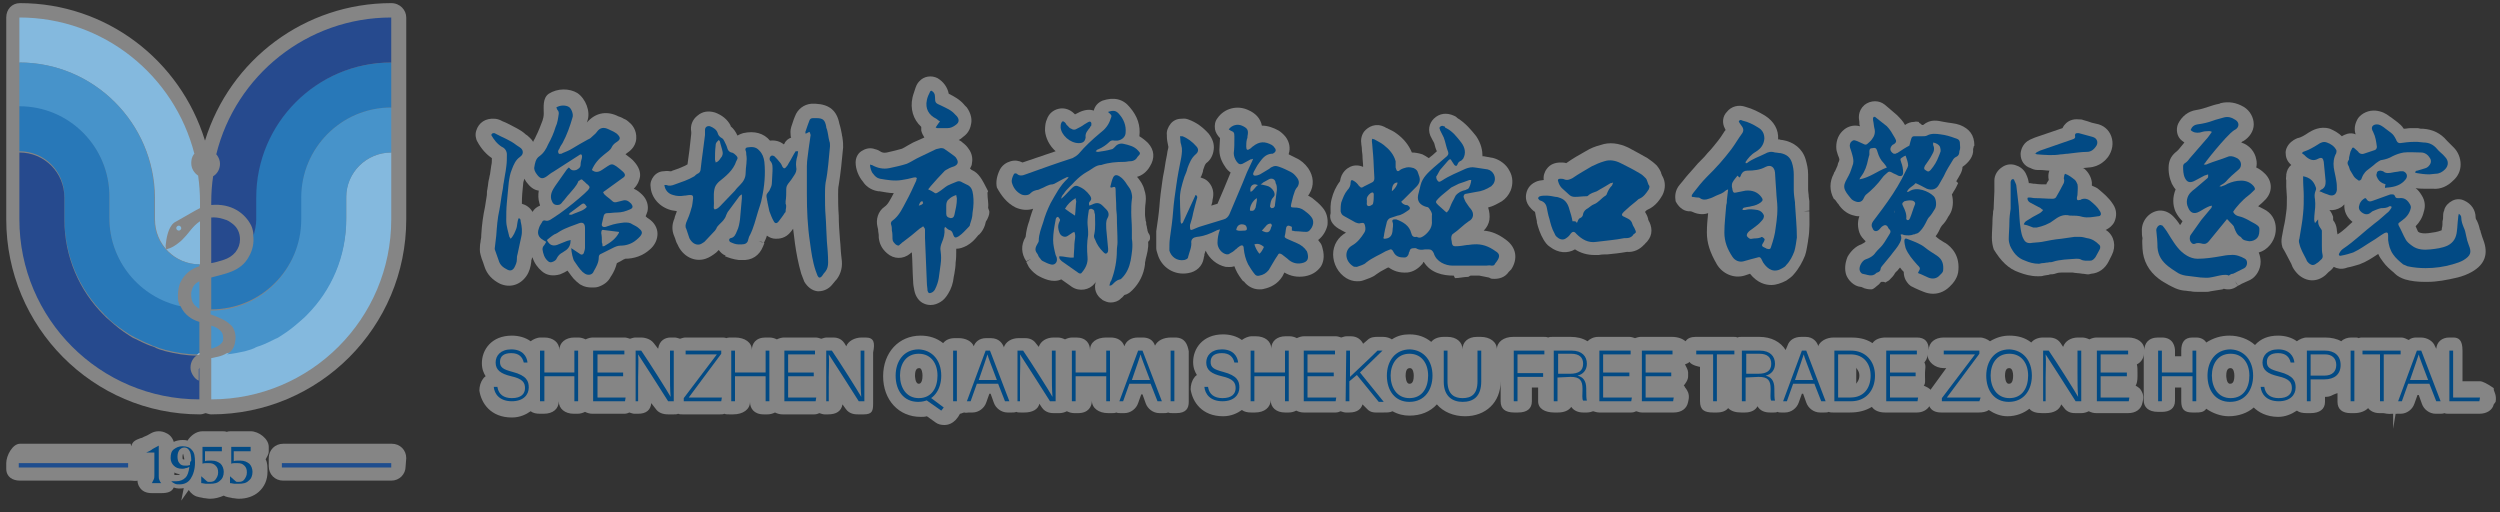 <?xml version="1.0" encoding="utf-8"?>
<!-- Generator: Adobe Illustrator 19.0.0, SVG Export Plug-In . SVG Version: 6.00 Build 0)  -->
<svg version="1.1" id="图层_1" xmlns="http://www.w3.org/2000/svg" xmlns:xlink="http://www.w3.org/1999/xlink" x="0px" y="0px"
	 viewBox="0 0 400 82" style="enable-background:new 0 0 400 82;" xml:space="preserve">
<rect x="0" y="0" width="400" height="82" fill="#333333" stroke="none"/>
<style type="text/css">
	.st0{opacity:0.4;}
	.st1{fill:#FFFFFF;}
	.st2{fill:#024A84;}
	.st3{fill:#1E4D8E;}
	.st4{fill:#84B9DE;}
	.st5{fill:#4793CA;}
	.st6{fill:#2878B8;}
	.st7{fill:#264A8E;}
</style>
<g id="XMLID_123_">
	<g id="XMLID_376_" class="st0">
		<path id="XMLID_379_" class="st1" d="M43,72.2v-0.7c0-1.3-1.6-2.5-2.9-2.5H37c-0.2,0-0.5,0-0.7,0.1C36,69,35.8,69,35.5,69h-3.1
			c-1,0-1.9,0.7-2.4,1.5c-0.3-0.1-0.5-0.1-0.8-0.1c-0.5,0-1,0.1-1.4,0.3c-0.2-0.7-0.7-1.2-1.2-1.4c-0.7-0.4-1.7-0.4-2.4,0
			c-0.5,0.3-0.9,0.5-1.2,0.6c-0.3,0.2-0.5,0.2-0.5,0.2c-0.8,0.3-1.3,0.5-1.5,1.3L20.9,71H3.2C2,71,1,72.9,1,74.1V75
			c0,1.3,1,1.9,2.2,1.9H21c0.3,0,0.7,0.1,1,0c0,0.3,0.1,0.7,0.3,1c0.4,0.7,1.1,1,2,1h1.5c1,0,1.7-0.2,2-0.9l0,0
			c0.5,0.2,1.1,0.2,1.6,0.1l-0.4,2l1.2-1.7c0.3,0.5,0.9,1,1.5,1.1c0.3,0.1,0.6,0.1,0.9,0.2c0.3,0,0.6,0.1,1,0.1
			c0.8,0,1.5-0.2,2.2-0.5c0.2,0.1,0.4,0.2,0.5,0.2c0.3,0.1,0.6,0.1,0.9,0.2c0.3,0,0.6,0.1,1,0.1c1.3,0,2.4-0.4,3.2-1.1
			c0.9-0.8,1.4-1.9,1.4-3.2c0-0.8,0-1.5-0.3-2C42.7,73.1,43,72.7,43,72.2z M29.2,73.1c0-0.4,0.1-0.5,0.1-0.5l0,0
			c0,0.1,0.1,0.3,0.2,0.9c-0.1,0-0.2,0-0.2,0C29.2,73.5,29.2,73.3,29.2,73.1z M28.8,75.9C28.7,76,28.5,76,28.1,76
			c-0.1,0-0.1,0-0.2,0v-0.4C28.2,75.8,28.5,75.8,28.8,75.9z"/>
		<path id="XMLID_381_" class="st1" d="M65,73.3c0-1.3-1-2.3-2.3-2.3H45.3C44,71,43,72,43,73.3v1.3c0,1.3,1,2.3,2.3,2.3h17.3
			c1.3,0,2.3-1,2.3-2.3L65,73.3L65,73.3z"/>
		<path id="XMLID_382_" class="st1" d="M62.6,0.5c-13.8,0-25.8,9-29.8,22c-4-13-15.9-22-29.6-22C1.9,0.5,1,1.5,1,2.8v32.3
			c0,17.2,13.9,31.2,31,31.2c0.3,0,0.6-0.1,0.9-0.2c0.4,0.1,0.6,0.2,0.9,0.2c17.3,0,31.2-14,31.2-31.2V2.8C65,1.6,64,0.5,62.6,0.5z"
			/>
		<path id="XMLID_383_" class="st1" d="M214.2,36.6c0.4,0.2,0.7,0.4,1.1,0.6h0.1l0,0c-1.3,0.7-2.1,2-2.1,3.5s0.8,3,2.1,3.8
			c0.5,0.3,1.1,0.5,1.7,0.5c0.3,0,0.6,0,0.9-0.1l0.3-0.1c0.5-0.2,1.3-0.4,1.9-0.9c0.4-0.3,0.9-0.6,1.5-0.9c0.2-0.1,0.3-0.2,0.5-0.2
			c0.7,0.5,1.6,0.9,3,0.8c0.9-0.1,1.7-0.6,2.3-1.3c0.1,0,0.2-0.4,0.3-0.4c1.1,1.8,3.1,2.2,4.8,2.2l0,0l0.2,0.4
			c0.7,0,1.4-0.2,2.1-0.2c0.1,0,0.3-0.2,0.4-0.2h1.4l1.5,0.3c0.1,0,0.3,0.2,0.5,0.2c1.1,0.1,2.1-0.2,2.7-1.1l0.1-0.1
			c0.1-0.1,0.2-0.2,0.3-0.3c1.1-1.7,0.8-3.5-0.8-4.7c-1.2-0.9-2.3-1.4-3.6-1.5c0.5-0.5,0.8-1.1,0.9-1.7c0.1-0.7,0-1.4-0.2-2
			c0.8-0.2,1.5-0.6,2.2-1c0.6-0.4,1.1-1,1.4-1.7c0.4-1,0.4-2.2-0.2-3.2c-0.5-1-1.5-1.7-2.5-2c-0.5-0.1-1-0.2-1.6-0.3
			c-0.1,0-0.1,0-0.2,0c0-0.9-0.2-2-1-3.2c-0.8-1-1.7-2.1-3-2.9c-0.1-0.1-0.3-0.3-0.6-0.4c-1.1-0.5-2.3-0.4-3.2,0.5
			c-0.7,0.7-1.1,1.9-0.3,3.2l0.1,0.2c0.1,0.2,0.3,0.5,0.3,0.6c0.1,0.4,0.2,0.8,0.4,1.2c-0.4,0.4-0.9,0.8-1.3,1.1
			c-0.3-0.2-0.6-0.4-1-0.6c-0.6-0.2-1.2-0.3-1.7-0.3c-0.5-1.2-1.3-2.2-2.4-3c-0.5-0.4-1-0.6-1.4-0.8c-0.1-0.1-0.3-0.1-0.4-0.2
			c-0.1,0-0.1-0.1-0.2-0.1c-1.4-0.7-2.6,0-3.2,0.7c-0.4,0.5-0.6,1.2-0.5,1.9c0,0.3,0.1,0.6,0.1,1s0.1,0.7,0.1,1.1
			c0,0.6,0.1,1.1,0.1,1.7c-0.9-0.4-1.7-0.2-2.1,0s-1.4,0.8-1.6,2.3c-0.7,0.9-1.1,1.9-1.3,2.7c-0.3,1-0.2,1.8-0.2,2.4
			C212.6,35.1,213.2,36,214.2,36.6z"/>
		<path id="XMLID_384_" class="st1" d="M190.1,43.7c1.3-0.2,2.3-1.1,2.5-2.4c0-0.2,0.1-0.3,0.1-0.5v-0.1c0.1-0.2,0.1-0.4,0.2-0.6
			c0.6,1.3,1.8,2.3,3.2,2.6c0.4,0,0.8,0.1,1.4-0.1c0.1,0.2,0.1,0.3,0.2,0.5c0.3,0.7,0.8,1.4,1.2,1.9h0.1c0.6,0.8,1.5,1.3,2.5,1.3
			c0.2,0,0.5,0,0.8-0.1c0.9-0.2,2.1-0.7,2.9-2c0.1-0.2,0.2-0.4,0.3-0.6c1,0.6,2.1,0.8,3.3,0.6c1.1-0.2,1.9-0.7,2.5-1.5
			c0.4-0.6,0.7-1.6,0.3-3c-0.1-0.5-0.3-0.8-0.4-0.9c-0.1-0.1-0.2-0.3-0.3-0.4c0.8-0.6,1.3-1.5,1.5-2.4c0.1-1-0.1-2-0.8-2.8
			c-0.5-0.6-1-1-1.5-1.4c-0.2-0.2-0.5-0.3-0.8-0.5l0.2-0.3c0.8-1.3,0.7-2.8-0.2-4.1c-0.5-0.7-1.2-1.3-1.9-1.6
			c-0.4-0.2-0.8-0.4-1.2-0.6v-0.1c0.3-0.9,0.1-1.9-0.5-2.7c-0.4-0.5-0.8-0.8-1.1-1c-0.9-0.5-1.8-0.8-2.7-0.8c-0.2-1.1-1-2-2.2-2.5
			c-1.7-0.8-3.8-0.3-4.9,1.3c-0.4,0.5-0.5,1.1-0.4,1.8c0.1,0.5,0.4,1,0.8,1.4l-0.1,1.9c0,1.3,0.6,2.2,1,2.8c0.2,0.3,0.5,0.6,0.8,0.8
			c-0.7,1.7-1.4,3.4-2.1,5c-0.3,0.1-0.7,0.2-1,0.3c0.1-0.3,0.2-0.6,0.2-0.9c0.5-1.9-0.6-2.9-1-3.2c-0.3-0.2-0.6-0.3-0.9-0.4
			c0-0.1,0-0.1,0.1-0.2c0.1-0.3,0.3-0.7,0.3-1c0.2-0.6,0.3-0.9,0.5-1.1c0.7-0.5,1.1-1.3,1.2-2.2c0.1-0.9-0.2-1.7-0.8-2.5
			c-0.9-1-1.9-1.8-3.3-2.3c-0.5-0.2-0.9-0.1-1.1-0.1c-0.7,0-1.3,0.3-1.7,0.8c-0.4,0.5-0.7,1.2-0.6,1.8c0,0.1,0,0.2,0,0.3
			c0,0.4,0.1,0.9,0.2,1.4c0.1,0.2,0,0.5-0.1,0.9c-0.1,0.8-0.3,1.5-0.4,2.3c-0.1,0.8-0.3,1.5-0.4,2.3c-0.2,1.4-0.4,2.8-0.5,4.3
			c-0.1,1.2-0.3,2.5-0.5,3.9c0,1,0,1.6,0,2c0,0.2,0,0.4,0,0.7s0.1,0.6,0.2,0.9C185.8,42.8,187.9,44.1,190.1,43.7z"/>
		<path id="XMLID_385_" class="st1" d="M270.1,33.8h0.2c0.2,0,0.3,0,0.5,0.1c1,0.5,2,0.4,2.5,0.2c-0.1,1-0.2,2-0.2,3.1
			c0,1.7,0.5,3.2,1.6,5.1c0.9,1.5,2.7,2.3,4.4,1.8c0.3-0.1,0.6-0.2,0.9-0.3c1.2,1.5,2.5,1.8,3.4,1.8c0.8,0,1.6-0.3,2.4-0.7
			c0.4-0.3,0.9-0.6,1.2-1c0.8-0.9,1.4-2,1.8-3c0.2-0.6,0.3-1.2,0.4-1.8c0-0.2,0.1-0.4,0.1-0.7c0.3-1.6,0.2-3.2,0.2-4.6h-0.9l0,0
			l0.9-0.1c0-0.4,0-0.8,0-1.1c0-0.2,0-0.3,0-0.4l-0.1-0.7c0-0.4-0.1-0.8-0.1-1.2c0-0.3,0-0.6,0-1c0-0.5,0-1,0-1.4
			c0-0.9-0.2-1.7-0.4-2.4c-0.5-1.7-1.9-2.8-3.7-3.1c-0.1,0-0.3,0-0.5-0.1h-0.1c0,0,0,0-0.1,0c0.1-1.6-0.7-2.9-2.1-3.8
			c-1-0.6-2-1.1-3.1-1.4c-1.1-0.4-2.3-0.1-3,0.8c-0.7,0.7-0.8,1.8-0.3,2.7l0.1,0.2c-0.1,0.1-0.2,0.2-0.3,0.4
			c-0.3,0.5-0.6,0.9-0.9,1.3c-0.5,0.6-1,1.3-1.7,2c-0.3,0.4-0.6,0.7-1,1.1c-0.4,0.4-0.8,0.8-1.1,1.2c-0.6,0.7-1.2,1.3-1.8,2.1
			l-0.5,0.6c-0.9,1-0.8,2.1-0.7,2.7C268.5,33,269.2,33.7,270.1,33.8z"/>
		<path id="XMLID_386_" class="st1" d="M162.5,33.2c0.9,0.4,1.9,0.5,2.8,0.2c-0.2,0.5-0.3,0.9-0.5,1.5l-0.1,0.4
			c-0.3,0.8-0.5,1.6-0.6,2.6c-0.8,1.3-0.7,2.7,0.1,3.9l0.8-0.4l0,0l-0.8,0.5c0.1,0.2,0.2,0.4,0.3,0.6l0.1,0.2
			c0.2,0.3,0.6,0.8,1.3,1.3c0.5,0.3,1.1,0.6,1.8,0.8s1.5,0.2,2.1-0.1c0.3,0.2,0.7,0.5,1,0.7l0.7,0.5c1.2,0.8,2.8,0.5,3.6-0.5
			c0.1-0.1,0.2-0.2,0.3-0.4l-0.1,0.2c-0.3,1,0.1,2.1,1,2.7l0.1,0.1c0.4,0.2,0.8,0.4,1.3,0.4c0.6,0,1.2-0.2,1.6-0.6l0.1-0.1
			c0.2-0.1,0.3-0.3,0.5-0.5l0,0c0.5-0.1,0.9-0.4,1.3-0.8c1.1-1.1,1.8-2.5,2-4.1v-0.2c0-0.2,0.1-0.4,0.1-0.6c0.2-0.8,0.5-1.8,0.4-2.8
			c0.1-0.1,0.3-0.3,0.3-0.5v-0.3c0-0.3-0.2-0.5-0.3-0.7c0-0.1-0.1-0.2-0.1-0.3c0-0.2-0.1-0.4-0.1-0.6c0-0.1-0.1-0.3-0.1-0.4
			c0-0.2,0-0.4-0.1-0.6c0-0.3-0.1-0.6-0.1-1c0-0.6,0-1.2,0.1-1.9c0.1-0.8,0-1.4-0.2-2c-0.2-0.9-0.7-1.5-1-1.9l-0.1-0.1
			c0,0,0-0.1-0.1-0.1c0.8-0.2,1.6-0.8,2.1-1.7c0.8-1.3,0.7-2.6-0.3-3.7c-0.4-0.4-0.9-0.8-1.4-1.1c0.2-1.7-0.3-3.2-1.5-4.6
			c-1.1-1.4-2.6-1.7-4.4-1.1c-0.7,0.3-1.2,0.8-1.4,1.6l0,0c-0.5-0.2-1.3-0.2-2.2,0.2c-0.2,0.1-0.4,0.2-0.6,0.3l-0.2,0.1l-0.1-0.1
			c-0.7-0.7-1.6-1-2.5-0.8s-1.6,0.8-1.9,1.7c-0.2,0.4-0.3,1-0.3,1.8c0.1,1.2,0.7,2.4,1.7,3.3c-1.8,0.6-3.5,1.2-5.3,1.8
			c-0.6-0.3-1.2-0.4-1.9-0.2c-0.7,0.2-1.3,0.6-1.7,1.3c-0.5,1-0.7,2-0.5,2.9C160.2,31.3,161.1,32.5,162.5,33.2z"/>
		<path id="XMLID_387_" class="st1" d="M140.5,30.6h0.2c0.7,0.1,1.5,0.3,2.3,0.3l-0.1,0.2c-0.5,0.9-0.8,1.6-1.4,2
			c-1,0.7-1.4,2-1.1,3.2c0,0.1,0.1,0.3,0.1,0.5c0,0.3,0.1,0.6,0.1,0.9V38c0.1,1,0.5,1.8,1.3,2.5c1.1,1,2.6,1,3.7,0.1
			c0.1-0.1,0.2-0.2,0.3-0.2c0.1,1.5,0.1,3.1,0.2,4.6c0,0.5,0.1,1,0.2,1.5c0.2,1,0.8,1.8,1.6,2.1c0.2,0.1,0.6,0.2,1,0.2
			c0.6,0,1.1-0.2,1.6-0.5s0.9-0.8,1.2-1.3c0.5-0.8,0.8-1.7,0.9-2.7l0.1-0.5c0.1-0.6,0.2-1.2,0.2-1.8c0.1-0.6,0.1-1.4,0.1-2.2
			c0.6,0,1.1-0.2,1.7-0.5c0.7-0.4,1.2-0.9,1.6-1.4c0.1-0.1,0.2-0.3,0.4-0.4c0.4-0.4,0.7-0.9,0.9-1.5c0-0.1,0.1-0.3,0.1-0.4
			c0-0.1,0.1-0.3,0.2-0.4c0.2-0.4,0.4-0.8,0.4-1.3c0-0.2-0.2-0.5-0.2-0.7c0.1-0.6-0.1-1.4-0.1-2.2v-0.2l0.1-0.2
			c-1-2-1.5-2.9-2.6-3.4c-0.1,0-0.1,0-0.1-0.1c-0.1,0-0.1-0.1-0.2-0.1l0,0c0.1-0.3,0.3-0.5,0.3-0.8c0.1-0.5,0.2-1.5-0.6-2.5
			c-0.2-0.3-0.5-0.6-0.9-0.9c-0.2-0.2-0.4-0.3-0.6-0.4c0.2-0.1,0.5-0.3,0.7-0.5c1-0.7,1.2-1.6,1.3-2.2c0.1-0.6,0-1.5-0.7-2.5
			c-0.1-0.1-0.2-0.2-0.3-0.3l0,0c-0.8-1-1.8-1.5-2.6-1.9c-0.2-1-0.8-1.9-1.8-2.5c-1-0.5-2.2-0.3-2.9,0.5c-0.1,0.1-0.4,0.4-0.6,1
			l-0.1,0.3c-0.1,0.4-0.3,0.8-0.4,1.3c-0.4,1.8,0.1,3.5,1.4,4.7c0,0.2,0,0.4,0,0.6c0.1,0.4,0.3,0.8,0.5,1.1
			c-0.6,0.3-1.2,0.5-1.8,0.8c-0.3,0.2-0.6,0.3-0.9,0.5c-0.3,0.2-0.7,0.4-0.9,0.5c-0.7,0.2-1.5,0.4-2.4,0.6c-0.5,0.1-0.8,0-1.1-0.2
			c-0.4-0.3-0.8-0.3-1-0.4c-0.7-0.2-1.4,0-2,0.4s-0.9,1.1-0.9,1.8c0,1.1,0.5,2.3,1.2,3.1C138.4,29.6,139.2,30.4,140.5,30.6z"/>
		<path id="XMLID_388_" class="st1" d="M245.6,33.9c0.1,0.5,0.2,1.1,0.3,1.5v0.2c0.2,0.8,0.5,1.8,1.1,2.8c0.2,0.3,0.5,0.8,1,1.1
			c1.3,1,2.8,1.1,4,0.4c0.9,0.6,2,0.9,3.1,0.9c0.2,0,0.5,0,0.7,0c0.5-0.1,0.9-0.1,1.4-0.1c1-0.1,2-0.2,3.1-0.4
			c1.1,0.1,2.1-0.4,2.8-1.2c0,0,0.1,0,0.1-0.1c1.1-1,1.3-2.2,0.7-3.5c-0.1-0.1-0.1-0.2-0.2-0.4V35c-0.1-0.4-0.3-0.8-0.5-1.1
			c0.1-0.1,0.2-0.2,0.3-0.3c1.5-0.6,2.2-1.9,2.5-2.4c0.5-1,0.5-2.1,0-3c-0.1-0.1-0.1-0.3-0.2-0.4v-0.1c-0.1-0.3-0.3-0.7-0.7-1.2
			c-0.4-0.4-0.9-0.8-1.5-1.2c-1.2-0.7-2.2-1.2-3.1-1.7c-1.5-0.7-3-0.9-4.4-0.4c-0.8,0.2-1.6,0.5-2.4,1c-1.1,0.6-2.1,1.2-3.1,1.9
			c-0.3-0.1-0.6-0.1-0.9-0.1c-0.9,0-1.7,0.3-2.2,1c-0.4,0.5-0.6,1.2-0.5,1.8c-0.2,0-0.5,0.1-0.7,0.1c-0.9,0.2-1.7,0.8-2,1.7
			c-0.2,0.6-0.4,1.7,0.7,2.8C245.2,33.6,245.4,33.8,245.6,33.9z"/>
		<path id="XMLID_389_" class="st1" d="M107.3,33.6c0.3,0.1,0.7,0.1,1,0.2c-0.1,0.3-0.2,0.5-0.3,0.8l-0.1,0.4
			c-0.4,0.9-0.4,1.8-0.1,2.6c0.1,0.2,0.1,0.3,0.2,0.5c0.1,0.3,0.2,0.7,0.4,1c0.8,1.9,2.7,2.9,4.5,2.3c0.6-0.2,1.2-0.6,1.7-1
			c0.1-0.1,0.3-0.3,0.4-0.4c0.3,0.4,0.6,0.7,1.1,0.9L116,41c0.5,0.2,1.3,0.5,2.2,0.6h0.3c0.1,0,0.1,0,0.2,0c1.6,0.1,2.8-0.7,3.4-2.2
			c0.1-0.2,0.1-0.3,0.2-0.5l-0.9-0.3l0,0l0.5,0.1l0.3,0.2c0.2-0.4,0.4-0.8,0.5-1.2c0.4,0.3,0.9,0.5,1.4,0.5s1.6,0,2.5-1.2
			c0.1-0.1,0.2-0.3,0.3-0.4c0.1,0.8,0.2,1.6,0.3,2.4c0.2,1.4,0.5,3.1,1,4.8c0.1,0.3,0.3,0.8,0.5,1.3c0.5,0.8,1.2,1.4,2.1,1.5
			c0.1,0,0.2,0,0.2,0c0.8,0,1.6-0.4,2.1-1c0.2-0.2,0.3-0.4,0.5-0.6c0,0,0-0.1,0.1-0.1c0.7-0.8,1.1-1.9,1-3.1l-0.1-0.9
			c-0.1-0.8-0.1-1.7-0.2-2.5c-0.1-1.3-0.2-2.6-0.2-3.9c-0.1-1.3-0.1-2.4-0.1-3.4c0-0.6,0-1.1,0.1-1.5c0.3-1.9,0.5-3.8,0.7-6
			c0-0.5,0-0.9-0.1-1.5c0-0.2-0.1-0.4-0.1-0.6c-0.1-0.5-0.2-1.1-0.4-1.7c-0.4-2.1-1.6-3.1-3.8-3.2c-0.2,0-0.5,0-0.7,0
			c-1.2,0.1-2.2,0.9-2.6,2l-0.2,0.5c-0.1,0.4-0.3,0.8-0.4,1.2c-0.2,0.6-0.1,1.1-0.1,1.3c0,0.1,0,0.3,0.1,0.4c-0.5,0.2-0.9,0.5-1.1,1
			l-0.1,0.1c-0.6-0.5-1.4-0.7-2.2-0.6l0,0c-1-1.2-2.5-1.6-4.3-1.2c-0.3,0.1-0.6,0.2-0.9,0.4c0-0.1-0.1-0.1-0.1-0.2
			c-0.2-0.4-0.5-0.9-1-1.3c0,0,0,0,0-0.1c-0.5-1-1.4-1.7-2.5-2.1c-1-0.3-2-0.2-2.8,0.5c-0.8,0.6-1.2,1.6-1,2.6c0,0.1,0,0.2,0,0.3
			c-0.1,0.9-0.2,1.8-0.3,2.7c-0.1,0.7-0.2,1.4-0.3,2.2c-0.7,0.4-1.5,0.7-2.4,1l-0.2,0.1c-0.1,0-0.1,0-0.2,0c-0.5-0.1-0.9,0-1,0
			c-0.6,0-1.2,0.3-1.6,0.8s-0.6,1.1-0.5,1.7C104.2,31.6,105.5,33.1,107.3,33.6z"/>
		<path id="XMLID_390_" class="st1" d="M323.1,43.6c0.8,0.3,1.8,0.6,2.9,0.6h0.2c0.3,0,0.5,0,0.8-0.1l0.6-0.1c0.1,0,0.2,0,0.4-0.1
			c0.2,0,0.6,0,1.1-0.2c0.3-0.1,0.8-0.1,1.3-0.1c0.3,0,0.6,0,1,0h0.2c0.4,0.1,1.1,0.1,1.6,0.2c0.3,0,0.6,0.1,0.9,0.1
			c0.2,0,0.4-0.1,0.5-0.1c1.2-0.1,2.2-0.8,2.8-2l0.2-0.4c0.1-0.2,0.2-0.4,0.3-0.6c0.7-1.4,0.4-3-0.8-3.9c-0.1,0-0.1-0.1-0.2-0.1
			c0.6-0.3,1.1-0.7,1.4-1.3c0.4-0.9,0.4-1.9-0.2-2.8c-0.7-1.1-1.6-1.8-2.3-2.4c-0.3-0.3-0.7-0.4-1.1-0.6c0-0.2,0-0.3,0-0.5
			c-0.1-0.9-0.6-1.7-1.2-2.2l-0.2-0.1c0,0,0,0-0.1,0c0.3,0,0.7-0.1,1-0.1c1.8-0.1,2.8-1.3,3.1-1.7c0.7-1,0.9-2.2,0.5-3.3
			c-0.4-1.1-1.3-1.8-2.4-2c-0.5-0.1-0.9-0.2-1.4-0.4l-0.7-0.2c-0.2-0.1-0.4-0.1-0.7-0.1c-0.9-0.1-1.7,0.2-2.2,0.8
			c-0.2,0.2-0.3,0.4-0.4,0.6c-1.5,0.5-2.9,1-4.4,1.5c-0.2,0.1-0.5,0.2-0.7,0.3l-0.2,0.1c-0.8,0.4-1.3,1.2-1.4,2.1v0.2
			c0,1,0.6,1.9,1.6,2.2c0.2,0.1,0.6,0.3,1.1,0.3h0.5c0.5,0,0.9,0.1,1.4,0.1c-0.2,0.5-0.2,1-0.1,1.5c-0.1,0.2-0.3,0.4-0.4,0.7
			c-0.6,0-1.2,0-1.8-0.1c-0.1,0-0.1,0-0.2,0c-0.2,0-0.4-0.1-0.7-0.1c0,0,0,0-0.1,0c0,0,0,0,0-0.1c-0.1-0.7-0.4-1.3-0.5-1.5
			c-0.4-0.7-1-1.1-1.7-1.3c-0.7-0.2-1.4-0.1-2,0.3c-0.8,0.5-1.3,1.3-1.3,2.2c0,0.3,0,0.7,0,1v0.3c0,0.2,0,0.3,0,0.4l-0.1,2.3
			c0,0.3,0,0.6-0.1,0.9c0,0.5-0.1,0.9-0.1,1.4c0,0.9-0.1,1.8-0.1,2.8c0,0.7,0.1,1.3,0.3,1.9C320.1,41.7,321.3,43,323.1,43.6z"/>
		<path id="XMLID_393_" class="st1" d="M342.8,39.8c0.1,1.9,1,3.6,2.6,4.8c0.5,0.4,1.1,0.7,1.6,1c0.6,0.3,1.4,0.8,2.5,0.9
			c0.3,0,0.6,0.1,1,0.1c0.4,0.1,0.9,0.1,1.3,0.1c0.3,0,0.7,0,1,0s0.6,0,0.9-0.1c0.7-0.1,1.3-0.2,1.9-0.3l0.2-0.1
			c0.7,0.2,1.4,0.1,2-0.3c0.1-0.1,0.2-0.1,0.3-0.2l0,0c0.3-0.1,0.5-0.3,0.8-0.4c0.4-0.2,0.7-0.3,1.1-0.5c1-0.5,1.7-1.7,1.7-2.9
			c0-0.5-0.1-1-0.3-1.5c0.7-0.2,1.3-0.6,1.8-1.2c0.9-1.1,1-2.3,0.9-3.1s-0.5-2-2-2.7c-0.2-0.1-0.4-0.2-0.6-0.3
			c-0.1,0-0.1-0.1-0.2-0.1l0,0c0.4-0.3,0.8-0.7,1.2-1.1c1.1-1.2,1.1-2.8,0-4c-0.5-0.5-1-0.9-1.5-1.1c0.1-0.4,0.1-0.9,0-1.3
			c-0.2-1.2-1.1-2.3-2.4-2.7l0,0c0.1-0.1,0.2-0.2,0.3-0.2c1-0.6,1.7-1.6,1.7-2.7s-0.6-2.2-1.6-2.8c-1.2-0.7-2.4-0.9-3.7-0.6
			l-0.2,0.1c-0.6,0.1-1.2,0.3-1.8,0.5c-0.6,0.2-1.2,0.4-1.9,0.5c-1.3,0.2-2.3,1-2.9,2.2c-0.4,0.9-0.2,2.1,0.6,2.7
			c0.1,0.1,0.3,0.2,0.4,0.3c-0.3,0.4-0.6,0.7-0.9,1.1c-0.1,0.1-0.2,0.2-0.3,0.3c-0.8,0.6-1.2,1.3-1.3,2.2c-0.1,1.1,0.1,2.1,0.5,3
			c0.2,0.3,0.3,0.6,0.6,0.9c-0.5,1.2-0.5,2.5,0,3.6c0.3,0.6,0.7,1.1,1.1,1.5l-0.3,0.5l-0.1,0.1c-0.3-0.5-0.7-1-1.1-1.4
			c-0.5-0.5-1.3-1-2.3-0.9c-1.6,0.2-2.8,1.7-2.7,3.3c0,0.4,0,0.7,0.1,1.1C342.7,38.6,342.8,39.2,342.8,39.8z M357.6,45L357.6,45
			l0.3,0.4l0.2,0.4L357.6,45z"/>
		<path id="XMLID_396_" class="st1" d="M78.7,25.3c0,0.5,0,0.8-0.1,1.2c-0.1,0.5-0.1,0.9-0.2,1.4c-0.1,0.3-0.1,0.6-0.2,0.9
			c-0.1,0.4-0.1,0.9-0.2,1.3v0.1c-0.1,0.3-0.1,0.7-0.1,1c-0.1,0.7-0.2,1.3-0.3,1.9c-0.3,1.4-0.5,2.8-0.6,4.5c0,0.3,0,0.5-0.1,0.9
			c0,0.3-0.1,0.5-0.1,0.8s-0.1,0.9,0.1,1.5c0.1,0.4,0.2,0.7,0.4,1.2c0.1,0.2,0.1,0.4,0.2,0.6c0.4,1.3,1.3,2.2,2.5,2.8
			c1.6,0.7,3.2,0.2,4.2-1.2c0.5-0.7,0.7-1.5,0.8-2.3c0-0.2,0-0.3,0.1-0.5c0-0.1,0-0.2,0.1-0.2c0.3,0.9,0.8,1.6,1.5,2.2
			c0.8,0.7,1.8,0.8,2.9,0.5c0.5-0.2,0.9-0.4,1.2-0.6c0.4,0.5,0.8,1.2,1.4,1.7l0.1,0.1c0.2,0.1,0.4,0.4,0.7,0.5
			c0.5,0.3,1.1,0.4,1.7,0.4c0.3,0,0.7,0,1-0.1c0.9-0.3,1.6-0.8,2-1.6l0.2-0.3c0.3-0.5,0.6-1.1,0.8-1.9c0.4-0.2,0.8-0.4,1.1-0.6
			c0.1,0,0.2-0.1,0.2-0.1c1.5,0,2.9-0.5,4-1.5c0.8-0.7,1.2-1.6,1.2-2.5s-0.5-1.8-1.4-2.4c-0.2-0.1-0.3-0.2-0.5-0.4
			c0.1-0.2,0.2-0.5,0.3-0.8c0.2-0.9-0.1-1.9-0.8-2.6c-0.5-0.5-0.9-0.8-1.4-1c0.7-0.7,0.9-1.4,1-1.9c0.1-0.8-0.2-1.6-0.9-2.4
			c-0.4-0.5-0.9-0.8-1.4-1.2c0,0,0-0.1,0.1-0.1l0.1-0.1c0.3-0.2,1.4-0.9,1.5-2.3s-0.7-2.3-1.1-2.6c-0.3-0.3-0.6-0.5-0.9-0.6
			c-0.3-0.2-0.6-0.3-0.9-0.4l-0.2-0.1c-1.8-0.8-3.5-0.4-4.8,1.1c0-0.1,0.1-0.2,0.1-0.3c0.5-1.5-0.3-3.5-1.6-4.4
			c-1.3-0.8-3.2-0.8-4.6,0.1c-1,0.7-0.8,2.1-0.8,3.2l0,0c0,0.4-0.1,0.8-0.2,1.1c-0.3,0.8-0.6,1.6-1.1,2.6c-0.1,0.3-0.3,0.5-0.4,0.8
			c-0.2-0.4-0.6-0.7-0.9-1c-0.1-0.1-0.2-0.1-0.3-0.2L84,21.4c-0.8-0.7-1.8-1.1-2.5-1.5c-0.4-0.2-0.8-0.4-1.1-0.5
			c-0.5-0.3-1-0.4-1.3-0.4c-1.4-0.1-2.5,0.6-2.9,1.9c-0.2,0.6-0.1,1.3,0.2,1.8C77,23.8,77.8,24.7,78.7,25.3z M102.3,36.6L102.3,36.6
			L102.3,36.6L102.3,36.6z M79,25.5L79,25.5L79,25.5l0.4-0.6l0,0L79,25.5z M83.5,32.6C83.4,32.6,83.4,32.6,83.5,32.6
			C83.4,32.6,83.4,32.6,83.5,32.6c0-1.2,0.1-2.2,0.2-3.1c0-0.3,0.1-0.6,0.2-0.9c0.1,0.2,0.2,0.3,0.3,0.5c0.6,0.8,1.2,1.3,2,1.4
			c-0.1,0.7-0.1,1.3,0.1,2c0,0.1,0.1,0.2,0.1,0.4c-0.5,0.2-0.9,0.5-1.2,1C84.8,33.2,84.2,32.8,83.5,32.6z"/>
		<path id="XMLID_401_" class="st1" d="M366.6,42.2l0.8-0.4L366.6,42.2l0.2,0.5c0.2,0.4,0.5,0.8,0.9,1.2c1.3,1.2,3,1.3,4.4,0.1
			c0.1-0.1,0.2-0.2,0.4-0.4l0.1-0.1c0.3-0.2,0.6-0.5,0.8-0.8c0.6,0.3,1.2,0.4,1.9,0.2l0.3-0.1c0.6-0.1,1.2-0.3,1.9-0.5
			c1.1-0.4,2-1,2.9-1.6c0,0,0.1,0,0.1-0.1c0.2,0.5,0.5,0.9,0.8,1.3c0.5,0.7,1.1,1.2,1.7,1.7l0.2,0.2c0.4,0.4,1,0.7,1.6,0.9
			c1,0.3,2.1,0.4,3.2,0.4c0.1,0,0.3,0,0.4,0c1.5,0,3.1-0.3,4.8-0.7c0.8-0.2,1.6-0.5,2.3-0.9c2.1-1.2,2.7-2.9,1.8-5.2
			c-0.1-0.3-0.2-0.5-0.3-0.9l-0.1-0.3c0-0.1,0-0.2-0.1-0.3c-0.1-0.4-0.2-0.9-0.5-1.5c-0.2-0.3-0.2-0.4-0.2-0.5
			c0-1.2-0.7-2.2-1.8-2.7c-0.6-0.3-1.3-0.3-1.9,0c-0.6,0.3-1.1,0.8-1.3,1.4v0.1c-0.1,0.2-0.2,0.5-0.2,0.9c0,0.3,0,0.6-0.1,0.9
			c0,0.4,0,0.8-0.1,1.1c0,0.4-0.1,0.4-0.2,0.4c-0.5,0.2-1.1,0.3-1.9,0.4c-0.8,0.1-1.2,0-1.5-0.1c-0.2-0.1-0.2-0.2-0.2-0.1l-0.4-0.9
			c0.6-0.6,1.1-1.4,1.3-2.3c0.3-0.9,0.2-1.8-0.3-2.6c-0.3-0.5-0.6-0.9-1-1.2l0,0c0.6,0.1,1.2,0.1,1.8,0.1c0.4,0,0.7,0,0.9,0h0.1
			c1.2,0.1,2.3-0.4,3.2-1.3c0.8-0.7,1.2-1.6,1.2-2.6s-0.4-2-1.1-2.7c-0.2-0.2-0.4-0.4-0.6-0.6s-0.4-0.4-0.5-0.5
			c-1-1.2-2.3-1.8-3.8-1.9c-0.1,0-0.2,0-0.3,0c-0.2,0-0.4-0.1-0.6-0.1c-0.4,0-0.8,0-1.1,0c-0.4,0-0.7,0.1-1.1,0.1
			c-0.3-0.5-0.7-0.8-1.2-1.2c-0.3-0.2-0.5-0.4-0.8-0.6l-0.3-0.2c-0.5-0.4-1.2-0.8-2.2-0.9c-1.1-0.1-2.2,0.4-2.8,1.2
			c-0.5,0.8-0.7,1.7-0.4,2.6c-0.4-0.2-0.9-0.2-1.3-0.1c-0.3,0.1-0.6,0.2-0.9,0.4c-0.5-0.5-1.2-0.9-1.9-1.2c-1.6-0.5-2.9,0.3-3.4,0.6
			c-0.6,0.4-1.2,0.8-1.8,0.9c-0.5,0.2-0.9,0.5-1,0.6c-0.5,0.4-0.9,1.1-0.9,1.7c0,0.7,0.2,1.3,0.7,1.8l0.2,0.2
			c-0.5,0.4-0.7,0.9-0.8,1.5v0.2c0,0.3-0.1,0.5,0,0.7c0,0.3,0,0.7,0,1.1c0,0.5,0.1,1.1,0.1,1.6c0,1,0,1.8-0.1,2.4
			c-0.1,0.8-0.2,1.6-0.4,2.4c-0.1,0.5-0.2,1.1-0.3,1.6c-0.1,0.5-0.1,1.1,0.1,1.7C365.8,40.6,366.2,41.5,366.6,42.2z M372.7,33.6
			c0.6,0.1,1.3-0.1,1.8-0.4c0.2-0.1,0.4-0.3,0.6-0.5c-0.1,1.1,0.4,2.1,1.3,2.8c-0.8,0.7-1.4,1.4-2.4,2l0,0l-0.1-0.6
			c0-0.3-0.1-0.9-0.4-1.4c-0.1-0.1-0.2-0.2-0.2-0.4c0-0.1,0-0.3,0-0.4C373.2,34.4,373,33.9,372.7,33.6z"/>
		<path id="XMLID_404_" class="st1" d="M294,32.5c0.1,0.1,0.2,0.2,0.3,0.4c0.6,0.8,1.4,1.4,2.4,1.6c0.3,0.1,0.6,0.1,0.8,0.1
			c-0.3,0.8-0.3,1.7,0,2.6c0.2,0.6,0.6,1,1,1.4c-0.1,0.1-0.1,0.2-0.2,0.2c0,0-0.1,0.1-0.5,0.3c-0.9,0.3-1.7,1.1-2.2,2
			c-0.4,1-0.5,2-0.2,2.9c0.3,0.8,1.2,1.8,2.3,1.9c0.1,0,0.1,0,0.3,0.1c0.1,0,0.1,0,0.2,0.1c0.3,0.1,0.7,0.2,1.2,0.2
			c0.4,0,0.8-0.5,1.1-0.7c0.2-0.1,0.4-0.5,0.5-0.5h0.4l0.3,0.1c0.2-0.2,0.4-0.2,0.6-0.4c0.4-0.4,0.7-0.7,0.9-1.1
			c0-0.1,0.1-0.1,0.1-0.1c0.1-0.1,0.1-0.2,0.2-0.2c0.2-0.2,0.3-0.4,0.5-0.6c0.2,0.3,0.4,0.5,0.6,0.7c0,0.5,0.1,0.9,0.3,1.3
			c0.3,0.5,0.6,0.9,1.1,1.1l0.4,0.2c0.4,0.2,0.9,0.4,1.4,0.6c0.5,0.2,1,0.3,1.5,0.3c1.1,0,2.1-0.5,2.9-1.4c0.1-0.1,0.3-0.3,0.5-0.6
			c0.2-0.3,0.5-0.8,0.6-1.4c0.4-2.7-1.1-4.1-2-4.7l-0.2-0.1c-0.5-0.3-1-0.6-1.4-1c0.4-0.5,0.6-1,0.8-1.4l0.2-0.3
			c0.5-0.5,0.8-1,1-1.4c0.1-0.1,0.1-0.2,0.2-0.3c0.6-0.9,0.7-2.2,0.4-3.3c0.1-0.1,0.2-0.3,0.3-0.5c0.3-0.4,0.5-0.9,0.7-1.3L313,29
			c0.4-0.7,1-1.5,1-2.3l0,0c1-0.7,1.8-1.7,1.7-2.8c0-0.2,0.1-0.3,0.1-0.5l0.1-0.1c0-1.7-0.8-2.7-2.3-3.3c-0.8-0.3-1.6-0.3-2.6-0.5
			s-2.1-0.5-3.3,0.5h-0.1c-0.2,0-0.3-0.3-0.5-0.3l-0.1-0.2c-0.2,0-0.4-0.1-0.7,0c-0.6,0-1.1,0.2-1.5,0.5c-0.3-0.6-0.8-1.1-1.3-1.6
			c-0.5-0.4-0.9-0.8-1.4-1.2l-0.6-0.5c-0.4-0.3-0.9-0.5-1.5-0.5c-0.6,0-1.2,0.2-1.7,0.6c-1.1,1-0.9,2.2-0.8,2.7v0.2
			c0,0.2,0,0.3,0.1,0.5c-1.1-0.3-2,0.1-2.5,0.5c-0.9,0.7-1.3,1.7-1.3,2.8c0,0.5,0.1,0.8,0.2,1.1l0.1,0.3c0.1,0.2,0.2,0.5,0.2,0.6
			c0,0.2-0.1,0.4-0.2,0.6l-0.1,0.4c-0.1,0.2-0.2,0.5-0.4,0.9c-0.1,0.1-0.2,0.3-0.2,0.4c-0.7,1.3-0.7,2.7,0,4
			C293.6,31.9,293.8,32.2,294,32.5z M306.9,20.3L306.9,20.3L306.9,20.3L306.9,20.3z"/>
		<path id="XMLID_407_" class="st1" d="M138.5,54h-0.6c-1.2,0-2.2,0.6-2.5,1.4l-0.3-0.5c-0.6-0.9-1.5-0.9-1.9-0.9h-0.9
			c-0.3,0-0.6,0.1-0.9,0.2c-0.3-0.1-0.6-0.2-0.9-0.2h-5c-0.4,0-0.8,0.1-1.2,0.3c-0.4-0.2-0.8-0.3-1.2-0.3h-0.6c-1.6,0-2.2,1-2.2,2
			c0-1.2-1.1-2-2.7-2H117c-0.3,0-0.5,0-0.8,0.1c-0.2-0.1-0.5-0.1-0.8-0.1h-5.7c-0.3,0-0.6,0.1-0.9,0.2c-0.3-0.1-0.6-0.2-0.9-0.2
			h-0.6c-0.8,0-1.8,0.4-2,1.8l-0.7-0.9c-0.6-0.8-1.7-0.9-2-0.9h-0.9c-0.3,0-0.6,0.1-0.9,0.2c-0.3-0.1-0.6-0.2-0.9-0.2h-5
			c-0.4,0-0.8,0.1-1.2,0.3c-0.4-0.2-0.8-0.3-1.2-0.3h-0.6c-1.4,0-2.4,0.8-2.4,2c0-1.2-1-2-2.4-2h-0.6c-0.6,0-1.2,0.3-1.6,0.6
			c-0.8-0.6-1.9-0.9-3-0.9c-3.3,0-4.8,2.3-4.8,4.4c0,1,0.3,1.6,0.6,2.1c-0.1,0.1-0.3,0.2-0.4,0.4c-0.4,0.5-0.6,1.2-0.6,1.9
			c0.3,2,1.8,4.3,5.2,4.3c1.3,0,2.3-0.5,3-1c0.4,0.3,0.9,0.4,1.5,0.4H87c1.5,0,2.4-0.8,2.4-2c0,1.2,1,2,2.4,2h0.6
			c0.4,0,0.8-0.1,1.2-0.3c0.4,0.2,0.8,0.3,1.2,0.3h5.1c0.3,0,0.6-0.1,0.8-0.2c0.3,0.1,0.6,0.2,0.8,0.2h0.6c1.3,0,2-0.6,2.1-1.7
			l0.7,0.9c0.4,0.6,1.1,0.9,2,0.9h0.9c0.3,0,0.5,0,0.7-0.1c0.2,0.1,0.5,0.1,0.7,0.1h6c0.3,0,0.5,0,0.7-0.1c0.2,0.1,0.5,0.1,0.8,0.1
			h0.6c1.6,0,2.7-0.8,2.7-2c0,1,0.6,2,2.2,2h0.6c0.4,0,0.8-0.1,1.2-0.3c0.4,0.2,0.8,0.3,1.2,0.3h5.1c0.3,0,0.6-0.1,0.8-0.2
			c0.3,0.1,0.6,0.2,0.8,0.2h0.6c1.3,0,2.1-0.5,2.3-1.6l0.5,0.7c0.6,0.9,1.6,0.9,2,0.9h0.9c1.4,0,1.5-0.6,1.5-1.8v-8.1
			C140,54.9,139.9,54,138.5,54z M130.5,61.5L130.5,61.5L130.5,61.5L130.5,61.5z"/>
		<path id="XMLID_410_" class="st1" d="M188,54h-0.6c-1.3,0-2.2,0.5-2.6,1.3c-0.3-0.9-1-1.3-2-1.3h-0.7c-1.1,0-1.9,0.5-2.2,1.4l0,0
			c-0.3-0.9-1.1-1.4-2.2-1.4H177c-1.6,0-2.6,0.8-2.6,2c0-1-0.6-2-2.2-2h-0.6c-0.4,0-0.8,0.1-1.2,0.3c-0.4-0.2-0.8-0.3-1.2-0.3h-0.6
			c-1.2,0-2.1,0.6-2.4,1.5l-0.4-0.5c-0.6-0.9-1.5-0.9-1.9-0.9H163c-1.2,0-2.1,0.6-2.4,1.5v-0.1c-0.2-0.5-0.7-1.4-2.1-1.4h-0.7
			c-1.2,0-1.8,0.7-2,1.3c-0.3-0.8-1.3-1.3-2.4-1.3h-0.6c-0.9,0-1.5,0.3-1.9,0.8c-1-0.8-2.2-1.2-3.6-1.2c-3.5,0-6,2.7-6,6.5
			c0,3.8,2.5,6.5,6,6.5c0.3,0,0.7,0,1-0.1l1.4,1c0.4,0.3,0.9,0.4,1.4,0.4c0.7,0,1.3-0.3,1.8-0.8l0.4-0.5c0.1-0.2,0.2-0.3,0.3-0.5
			c0.2,0,0.5-0.2,0.7-0.2c0.2,0.1,0.5,0,0.7,0h0.6c1,0,1.9-0.7,2.2-1.6l0.5-1.4h0.2l0.5,1.4c0.3,0.9,1.2,1.6,2.2,1.6h0.7
			c0.2,0,0.5,0,0.7-0.1c0.2,0.1,0.5,0.1,0.7,0.1h0.6c1.3,0,2.2-0.5,2.4-1.4l0.4,0.6c0.6,0.9,1.6,0.9,1.9,0.9h0.9
			c0.4,0,0.8-0.1,1.2-0.3c0.4,0.2,0.8,0.3,1.2,0.3h0.6c1.6,0,2.2-1,2.2-2c0,1.2,1.1,2,2.6,2h0.6c0.3,0,0.5,0,0.7-0.1
			c0.2,0.1,0.5,0.1,0.7,0.1h0.6c1,0,1.9-0.7,2.2-1.6l0.5-1.4h0.2l0.5,1.4c0.3,0.9,1.2,1.6,2.2,1.6h0.7c0.2,0,0.5,0,0.7-0.1
			c0.2,0.1,0.5,0.1,0.7,0.1h0.6c1.6,0,2-0.8,2-1.8v-8.1C190,55.1,189.6,54,188,54z M147.6,60.1c0,1.3-0.5,1.3-0.6,1.3
			c-0.6,0-0.6-1.3-0.6-1.3c0-1.2,0.5-1.2,0.7-1.2C147.5,58.9,147.6,59.7,147.6,60.1z"/>
		<path id="XMLID_413_" class="st1" d="M399,62.3v-0.2c-1-0.7-1.8-1.1-2.2-1.1H394v-4.9c0-1.7-0.6-2.1-1.5-2.1h-0.6
			c-1.2,0-2,0.7-2.1,1.8l-0.2-0.4c-0.3-0.8-1.2-1.4-2.3-1.4h-0.7c-0.4,0-0.9,0.1-1.2,0.4c-0.4-0.2-0.8-0.4-1.2-0.4H378
			c-0.2,0-0.4,0-0.6,0.1c-0.2-0.1-0.4-0.1-0.6-0.1h-0.6c-0.6,0-1.2,0.2-1.6,0.6c-0.7-0.4-1.6-0.6-2.6-0.6h-2.9
			c-0.6,0-1.2,0.3-1.6,0.6c-0.8-0.6-1.9-0.9-3-0.9c-1.6,0-2.8,0.5-3.7,1.5c-1.1-1-2.6-1.5-4.1-1.5c-1.4,0-2.6,0.4-3.7,1.1
			c-0.3-0.5-0.9-0.8-1.6-0.8h-0.6c-1.3,0-1.8,0.8-1.8,2.1V57h-1v-0.9c0-0.5-0.2-2.1-2.1-2.1h-0.6c-1.6,0-2.2,1-2.2,2
			c0-1.2-1.1-2-2.6-2h-5c-0.4,0-0.8,0.1-1.2,0.3c-0.4-0.2-0.8-0.3-1.2-0.3h-0.6c-1.2,0-2.1,0.6-2.4,1.5l-0.4-0.6
			c-0.6-0.9-1.6-0.9-1.9-0.9h-0.9c-0.8,0-1.5,0.3-1.9,0.8c-1-0.8-2.2-1.1-3.5-1.1c-1.1,0-2.1,0.3-3.1,0.9c-0.4-0.3-1-0.6-1.6-0.6
			H311c-1.4,0-2.4,0.8-2.4,2c0-1.3-0.6-2-1.9-2h-5c-0.9,0-1.7,0.3-2.1,0.9c-1.2-0.8-2.5-0.9-3.5-0.9h-2.7c-1.2,0-2.2,0.6-2.5,1.4
			v-0.1c-0.2-0.6-0.8-1.4-2-1.4h-0.7c-1.1,0-1.9,0.5-2.2,1.4l-0.3,0.7c-0.8-1.3-2.3-2.1-4.2-2.1h-2.9c-0.2,0-0.4,0-0.6,0.1
			c-0.2-0.1-0.4-0.1-0.6-0.1h-6.1c-0.7,0-1.3,0.2-1.6,0.7c-0.5-0.4-1.2-0.7-2.2-0.7h-5c-0.3,0-0.6,0.1-0.9,0.2
			c-0.3-0.1-0.6-0.2-0.9-0.2h-5c-0.7,0-1.3,0.3-1.7,0.7c-0.8-0.5-1.7-0.7-2.7-0.7h-2.9c-0.2,0-0.5,0-0.7,0.1
			c-0.2-0.1-0.5-0.1-0.7-0.1h-4.9c-1.5,0-2.6,0.8-2.6,2c0-1.2-1.1-2-2.6-2h-0.6c-1.4,0-2.3,0.8-2.3,2c0-1.2-1-2-2.4-2H231
			c-0.9,0-1.6,0.3-2,0.8c-1-0.8-2.1-1.2-3.5-1.2c-1,0-1.9,0.2-2.8,0.8c-0.3-0.2-0.8-0.4-1.4-0.4h-0.9c-0.4,0-1.1,0-1.6,0.5
			c-0.2,0.2-0.5,0.4-0.7,0.6c-0.3-0.6-0.9-1.2-2-1.2h-0.6c-0.3,0-0.6,0.1-0.9,0.2c-0.3-0.1-0.6-0.2-0.9-0.2h-5
			c-0.4,0-0.8,0.1-1.2,0.3c-0.4-0.2-0.8-0.3-1.2-0.3h-0.6c-1.4,0-2.3,0.8-2.3,2c0-1.2-1-2-2.5-2h-0.6c-0.6,0-1.2,0.3-1.6,0.6
			c-0.8-0.6-1.9-0.9-3-0.9c-3.3,0-4.8,2.3-4.8,4.4c0,1,0.3,1.6,0.6,2.1c-0.1,0.1-0.3,0.2-0.4,0.4c-0.4,0.5-0.6,1.2-0.6,1.9
			c0.3,2,1.8,4.3,5.2,4.3c1.3,0,2.3-0.5,3-1c0.4,0.3,0.9,0.4,1.5,0.4h0.6c1.5,0,2.5-0.8,2.5-2c0,1.2,0.9,2,2.3,2h0.6
			c0.4,0,0.8-0.1,1.2-0.3c0.4,0.2,0.8,0.3,1.2,0.3h5.1c0.3,0,0.6-0.1,0.8-0.2c0.3,0.1,0.6,0.2,0.8,0.2h0.6c1.3,0,1.9-0.6,2.1-1.3
			l0.7,0.7c0.6,0.7,1.4,0.6,1.9,0.6h0.8c0.6,0,1,0,1.4-0.2c0.9,0.5,1.8,0.7,2.7,0.7c1.8,0,3.3-0.6,4.4-1.8c1,1.2,2.7,1.9,4.5,1.9
			c3.3,0,5.7-2.2,5.7-5.6v3.2c0,1.2,0.7,1.8,2.2,1.8h0.6c1.4,0,2.2-0.6,2.2-1.8V62h1v2.2c0,1.2,1.1,1.8,2.6,1.8h0.6
			c0.9,0,1.7-0.3,2.1-0.9c0.4,0.6,1.1,0.9,1.9,0.9h0.6c0.4,0,0.7-0.1,1-0.2c0.3,0.1,0.7,0.2,1,0.2h5.1c0.3,0,0.6-0.1,0.8-0.2
			c0.3,0.1,0.6,0.2,0.9,0.2h5.1c1.2,0,2.1-0.6,2.3-1.7l0.1-0.5c0.1-0.8-0.2-1.3-0.5-1.7c-0.2-0.2-0.1-0.3-0.3-0.4
			c0.3-0.4,0.7-0.9,0.7-1.5v-0.6c0-0.4-0.3-0.9-0.5-1.3c0.2-0.1,0.6-0.2,0.7-0.4c0.4,0.6,1.7,0.8,1.7,0.8v5.5c0,1.4,0.7,1.8,2.1,1.8
			h0.6c0.9,0,1.5-0.3,1.8-0.7c0.5,0.5,1.2,0.7,2.1,0.7h0.6c1,0,1.7-0.4,2-1c0.4,0.7,1.1,1,2,1h0.6c0.2,0,0.4,0,0.6-0.1
			c0.2,0.1,0.4,0.1,0.6,0.1h0.6c1,0,1.9-0.7,2.2-1.6l0.5-1.4h0.2l0.5,1.4c0.3,0.9,1.2,1.6,2.2,1.6h0.7c0.2,0,0.5,0,0.7-0.1
			c0.2,0.1,0.5,0.1,0.7,0.1h2.7c1.4,0,2.5-0.3,3.5-0.9c0.4,0.6,1.2,0.9,2.1,0.9h5.1c0.9,0,1.6-0.4,2-1c0.3,0.7,1,1,1.9,1h6
			c0.6,0,1.2-0.1,1.6-0.4c0.9,0.6,1.9,1,3,1c1.4,0,2.6-0.5,3.5-1.2c0.4,0.5,1.1,0.7,2,0.7h0.6c1.3,0,2.2-0.5,2.5-1.4l0.4,0.5
			c0.6,0.9,1.5,0.9,1.9,0.9h0.9c0.4,0,0.8-0.1,1.2-0.3c0.4,0.2,0.8,0.3,1.2,0.3h5.1c1.2,0,2.1-0.6,2.3-1.7l0.1-0.5
			c0.1-0.8-0.2-1.3-0.5-1.7c-0.2-0.2-0.5-0.4-0.7-0.5c0.2-0.3,0.3-0.8,0.3-1.5v-0.6c0-0.5,0-0.9-0.1-1.3c0.6-0.3,1.1-0.9,1.1-1.7
			v7.5c0,1,0.7,1.8,2.3,1.8h0.6c1.2,0,2.1-0.5,2.1-1.8V62h1v2.2c0,1.3,0.5,1.8,1.8,1.8h0.6c0.5,0,1.2,0,1.6-0.6
			c1,0.7,2.3,1.2,3.6,1.2c1.5,0,3-0.5,4-1.4c0.7,0.7,2,1.5,3.9,1.5c1.1,0,2.1-0.4,3-1c0.4,0.3,0.9,0.4,1.6,0.4h0.6
			c1.4,0,2.3-0.6,2.3-1.8v-0.8c1,0,1-0.3,2-0.6v1.4c0,1.2,0.8,1.8,2.1,1.8h0.6c0.9,0,1.7-0.3,2.2-0.8c0.3,0.4,0.9,0.8,1.8,0.8h0.6
			c0.3,0,0.6,0.2,1.6,0.1v2.4l0.4-2.4c0.2,0.1,0,0,0.2,0h0.6c1,0,1.9-0.7,2.2-1.6l0.5-1.4h0.2l0.5,1.4c0.3,0.9,1.2,1.6,2.2,1.6h0.7
			c0.2,0,0.5,0,0.7-0.1c0.2,0.1,0.5,0.1,0.7,0.1h4.9c1.2,0,2.1-0.6,2.3-1.5l0.3-0.4C399.5,63.2,399,62.6,399,62.3z M225.5,61.4
			c-0.6,0-0.6-1.3-0.6-1.3c0-1.2,0.5-1.2,0.7-1.2c0.5,0,0.6,0.8,0.6,1.2C226.2,61.4,225.7,61.4,225.5,61.4z M321.4,61.4
			c-0.6,0-0.6-1.3-0.6-1.3c0-1.2,0.5-1.2,0.7-1.2c0.5,0,0.6,0.8,0.6,1.2C322.1,61.4,321.6,61.4,321.4,61.4z M308,60.2v-0.6
			c0-0.5,0.2-1.1-0.1-1.6c0.2-0.3,0.5-0.6,0.5-1.3c0,1.2,1.2,2.2,2.6,2.2h0.4l-2.4,3.3c-0.1,0.1-0.1,0.1-0.1,0.2
			c-0.1-0.1-0.1-0.2-0.2-0.2c-0.2-0.2-0.7-0.4-0.9-0.5C308.1,61.4,308,60.8,308,60.2z M297.5,60.1c0,0.8-0.5,1.2-0.5,1.3v-2.6
			C297,59,297.5,59.3,297.5,60.1z M247.1,61.7L247.1,61.7L247.1,61.7L247.1,61.7z M356.8,61.4c-0.6,0-0.6-1.3-0.6-1.3
			c0-1.2,0.5-1.2,0.7-1.2c0.5,0,0.6,0.8,0.6,1.2C357.5,61.4,357,61.4,356.8,61.4z"/>
	</g>
	<g id="XMLID_277_">
		<g id="XMLID_248_">
			<path id="XMLID_122_" class="st2" d="M25.4,71.3v4.8c0,0.3,0,0.5,0.1,0.7s0.1,0.3,0.3,0.5h-1.5c0.1-0.2,0.2-0.4,0.3-0.6
				s0.1-0.4,0.1-0.7v-0.1v-3.5h-1.3c0.2-0.1,0.5-0.2,0.8-0.4C24.4,71.8,24.9,71.6,25.4,71.3L25.4,71.3z"/>
			<path id="XMLID_268_" class="st2" d="M30.7,72c-0.3-0.4-0.8-0.6-1.5-0.6c-0.6,0-1,0.2-1.4,0.5s-0.5,0.8-0.5,1.4
				c0,0.5,0.2,0.9,0.5,1.2c0.3,0.3,0.7,0.5,1.3,0.5c0.2,0,0.4,0,0.6-0.1c0.2,0,0.4-0.1,0.6-0.2c-0.1,0.8-0.3,1.4-0.6,1.7
				c-0.4,0.4-0.9,0.6-1.5,0.6c-0.1,0-0.2,0-0.4,0c-0.1,0-0.2,0-0.4,0c0.2,0.2,0.4,0.3,0.6,0.4c0.2,0.1,0.5,0.1,0.7,0.1
				c0.8,0,1.4-0.3,1.8-0.9c0.4-0.6,0.7-1.5,0.7-2.6C31.2,73,31.1,72.4,30.7,72z M30.4,74.1c0,0.1,0,0.2,0,0.3
				c-0.1,0-0.3,0.1-0.4,0.1s-0.3,0-0.4,0c-0.4,0-0.7-0.1-0.9-0.4c-0.2-0.2-0.3-0.6-0.3-1c0-0.5,0.1-0.8,0.3-1.1
				c0.2-0.2,0.4-0.4,0.8-0.4s0.6,0.2,0.8,0.5s0.3,0.9,0.3,1.6C30.4,73.9,30.4,74,30.4,74.1z"/>
			<path id="XMLID_119_" class="st2" d="M32.4,71.5h3.1v0.7h-2.7v1.6c0.2-0.1,0.4-0.1,0.6-0.1c0.2,0,0.3,0,0.5,0
				c0.6,0,1,0.2,1.4,0.5c0.3,0.3,0.5,0.8,0.5,1.3c0,0.6-0.2,1.1-0.6,1.4c-0.4,0.4-0.9,0.5-1.6,0.5c-0.2,0-0.4,0-0.7,0
				c-0.2,0-0.4-0.1-0.7-0.1v-1.1l0.9,0.8c0.1,0.1,0.2,0.1,0.2,0.1c0.1,0,0.2,0,0.3,0c0.4,0,0.7-0.1,0.9-0.4s0.4-0.6,0.4-1.1
				s-0.1-0.8-0.4-1.1c-0.3-0.3-0.6-0.4-1.1-0.4c-0.1,0-0.2,0-0.4,0s-0.4,0-0.6,0.1C32.4,74.2,32.4,71.5,32.4,71.5z"/>
			<path id="XMLID_118_" class="st2" d="M37,71.5h3.1v0.7h-2.7v1.6c0.2-0.1,0.4-0.1,0.6-0.1s0.3,0,0.5,0c0.6,0,1,0.2,1.4,0.5
				c0.3,0.3,0.5,0.8,0.5,1.3c0,0.6-0.2,1.1-0.6,1.4c-0.4,0.4-0.9,0.5-1.6,0.5c-0.2,0-0.4,0-0.7,0c-0.2,0-0.4-0.1-0.7-0.1v-1.1
				l0.9,0.8c0.1,0.1,0.2,0.1,0.2,0.1c0.1,0,0.2,0,0.3,0c0.4,0,0.7-0.1,0.9-0.4s0.4-0.6,0.4-1.1s-0.1-0.8-0.4-1.1
				c-0.3-0.3-0.6-0.4-1.1-0.4c-0.1,0-0.2,0-0.4,0s-0.4,0-0.6,0.1C37,74.2,37,71.5,37,71.5z"/>
			<g id="XMLID_264_">
				<rect id="XMLID_117_" x="3" y="74.1" class="st3" width="17.5" height="0.7"/>
			</g>
			<g id="XMLID_262_">
				<rect id="XMLID_116_" x="45.1" y="74.1" class="st3" width="17.5" height="0.7"/>
			</g>
			<path id="XMLID_115_" class="st4" d="M28.6,36.1c0.2,0,0.4,0.2,0.4,0.4s-0.2,0.4-0.4,0.4s-0.4-0.2-0.4-0.4S28.4,36.1,28.6,36.1z"
				/>
			<path id="XMLID_114_" class="st4" d="M31.4,33.6l-3.5,2c-1,0.7-1.3,2.6-1.4,3.7c0,0.7,0.2,0.6,0.4,0.5c0.8-0.2,2-1.1,2.5-1.7
				c0.9-0.9,1.4-1.9,2.6-2.7v6.9c-4,0-7.2-3.2-7.2-7.2v-3.5C24.7,19.7,15,10,3.1,10V2.8c13.5,0,24.8,9.3,28,21.8L31,24.7
				c-0.3,0.4-0.4,0.9-0.4,1.4c0,0.9,0.5,1.6,1.1,2l0,0c0.2,1.4,0.3,2.8,0.3,4.2v1L31.4,33.6z"/>
			<path id="XMLID_113_" class="st5" d="M31.9,42.3v0.3c-1.3,0.4-2.4,1.2-3.1,2.7c-0.3,0.8-0.4,1.8-0.3,2.8c0.1,0.4,0.2,0.7,0.4,1
				c-6.5-1.4-11.4-7.2-11.4-14.1v-3.5c0-8-6.5-14.4-14.4-14.4V10c11.9,0,21.6,9.7,21.6,21.6v3.5C24.7,39.1,27.9,42.3,31.9,42.3z"/>
			<path id="XMLID_112_" class="st5" d="M31.9,45v4.4l-0.2-0.1c-0.6-0.5-1.2-0.9-1.1-2.5C30.8,45.7,31.3,45.3,31.9,45z"/>
			<path id="XMLID_111_" class="st6" d="M31.9,51.5v5.2c-0.1,0-0.2,0-0.4,0c-1.7,0-3.4-0.3-5-0.7c-0.3-0.1-0.7-0.2-1-0.3
				c-0.2-0.1-0.3-0.1-0.5-0.2c-0.3-0.1-0.7-0.2-1-0.4c-0.8-0.3-1.6-0.7-2.4-1.1c-0.3-0.2-0.6-0.3-0.9-0.5s-0.6-0.4-0.9-0.6
				c-1-0.7-2-1.4-2.8-2.3c-0.1-0.1-0.3-0.2-0.4-0.4c-3.9-3.9-6.3-9.3-6.3-15.3v-3.5c0-4-3.2-7.2-7.2-7.2V17c8,0,14.4,6.5,14.4,14.4
				v3.5c0,6.9,4.9,12.7,11.4,14.1C29.5,50.4,30.8,51.2,31.9,51.5z"/>
			<path id="XMLID_110_" class="st7" d="M31.9,58.8v5.1C16,63.9,3.1,51,3.1,35.1V24.4c4,0,7.2,3.2,7.2,7.2v3.5
				c0,6,2.4,11.4,6.3,15.3c0.1,0.1,0.2,0.2,0.4,0.4c0.9,0.8,1.8,1.6,2.8,2.3c0.3,0.2,0.6,0.4,0.9,0.6c0.3,0.2,0.6,0.4,0.9,0.5
				c0.8,0.4,1.6,0.8,2.4,1.1c0.3,0.1,0.7,0.2,1,0.4c0.2,0.1,0.3,0.1,0.5,0.2c0.3,0.1,0.7,0.2,1,0.3c1.6,0.4,3.3,0.7,5,0.7
				c-0.1,0-0.1,0.1-0.2,0.1c-0.6,0.5-0.9,1.3-0.8,2.1c0.1,0.7,0.7,1.6,1.3,1.8v-1.8C31.9,58.9,31.9,58.8,31.9,58.8z"/>
			<path id="XMLID_109_" class="st4" d="M62.6,24.4v10.7c0,15.9-12.9,28.8-28.8,28.8v-6.6c0.8-0.2,1.5-0.2,2.5-0.8
				c1-0.1,1.9-0.3,2.9-0.5c0.3-0.1,0.7-0.2,1-0.3c0.2-0.1,0.3-0.1,0.5-0.2c0.3-0.1,0.7-0.2,1-0.4c0.8-0.3,1.6-0.7,2.4-1.1
				c0.3-0.2,0.6-0.3,0.9-0.5s0.6-0.4,0.9-0.6c1-0.7,2-1.4,2.8-2.3c0.1-0.1,0.3-0.2,0.4-0.4c3.9-3.9,6.3-9.3,6.3-15.3v-3.5
				C55.4,27.7,58.6,24.4,62.6,24.4z"/>
			<path id="XMLID_108_" class="st5" d="M35.6,53.4c0.1,0.3,0.2,0.9,0,1.3c-0.4,0.6-1.1,0.9-1.8,1.1v-3.7
				C34.5,52.3,35.3,52.7,35.6,53.4z"/>
			<path id="XMLID_107_" class="st5" d="M62.6,17.2v7.2c-4,0-7.2,3.2-7.2,7.2v3.5c0,6-2.4,11.4-6.3,15.3c-0.1,0.1-0.2,0.2-0.4,0.4
				c-0.9,0.8-1.8,1.6-2.8,2.3c-0.3,0.2-0.6,0.4-0.9,0.6c-0.3,0.2-0.6,0.4-0.9,0.5c-0.8,0.4-1.6,0.8-2.4,1.1c-0.3,0.1-0.7,0.2-1,0.4
				c-0.2,0.1-0.3,0.1-0.5,0.2c-0.3,0.1-0.7,0.2-1,0.3c-0.9,0.2-1.9,0.4-2.9,0.5l0,0c0.7-0.4,1.2-1.1,1.3-1.9
				c0.3-1.3-0.2-2.5-0.8-2.9c-0.7-0.7-2-1.2-3.1-1.6v-0.6c8,0,14.4-6.5,14.4-14.4v-3.5C48.2,23.7,54.6,17.2,62.6,17.2z"/>
			<path id="XMLID_106_" class="st6" d="M62.6,10v7.2c-8,0-14.4,6.5-14.4,14.4v3.5c0,8-6.5,14.4-14.4,14.4v-5.1
				c2.1-0.6,4.7-0.9,6-3.3c0.6-1,0.9-2.3,0.7-3.5c0.3-0.8,0.4-1.6,0.4-2.5v-3.5C40.9,19.7,50.6,10,62.6,10z"/>
			<path id="XMLID_105_" class="st7" d="M38.4,38.3c0,1.5-1,2.8-2.7,3.3c-0.6,0.2-1.3,0.4-1.9,0.5v-7.3c1.1-0.1,2.1,0.3,2.1,0.3
				c0.5,0.1,0.9,0.4,1.3,0.7C38,36.4,38.4,37.3,38.4,38.3z"/>
			<path id="XMLID_104_" class="st7" d="M62.6,2.8V10C50.7,10,41,19.7,41,31.6v3.5c0,0.9-0.2,1.7-0.4,2.5c-0.1-0.5-0.2-1.1-0.4-1.5
				c-1-2-3.2-3.6-6.4-3.3v-0.5c0-1.4,0.1-2.8,0.3-4.1l0,0c0.7-0.4,1.1-1.2,1.1-2c0-0.5-0.2-1-0.5-1.4l-0.1-0.1
				C37.7,12.1,49.1,2.8,62.6,2.8z"/>
			<path id="XMLID_103_" class="st1" d="M31.9,56.5v0.2c-0.1,0-0.2,0-0.4,0C31.7,56.6,31.8,56.6,31.9,56.5z"/>
		</g>
		<g id="XMLID_124_">
			<path id="XMLID_243_" class="st2" d="M239.3,40.2c-1.1-0.8-2.2-1.2-3.5-1.1c-0.4,0-0.7,0.1-1.1,0.1c-0.6,0.1-1.2,0.2-1.8,0.2
				c-0.4,0-0.5-0.1-0.6-0.5c0-0.3-0.1-0.5-0.1-0.8s0.1-0.6,0.3-0.7c0.9-0.6,1.6-1.4,2.5-2c0.8-0.4,0.9-1.3,0.3-2
				c-0.3-0.3-0.5-0.7-0.8-1.1c-0.1-0.2-0.2-0.4-0.3-0.7c-0.1-0.3,0.1-0.6,0.4-0.6c0.5-0.1,1.1-0.2,1.6-0.3c0.9-0.1,1.6-0.4,2.4-0.9
				c0.2-0.2,0.4-0.4,0.5-0.7c0.3-0.8-0.2-1.8-1.1-2c-0.6-0.1-1.3-0.2-2-0.3c-0.5-0.1-1,0-1.5,0.2c-1.3,0.6-2.6,1.1-3.8,1.9
				c-0.2,0.1-0.4,0.3-0.6,0.1c-0.2-0.2-0.3-0.4-0.3-0.7c0-0.1,0-0.1,0.1-0.2c0.2-0.3,0.3-0.6,0.5-0.9c0.4-0.5,0.9-1,1.3-1.5
				c0.3-0.3,0.4-0.3,0.6,0.1c0.1,0.2,0.3,0.4,0.4,0.6c0.2,0.2,0.4,0.2,0.5-0.1c0.1-0.3,0.3-0.5,0.6-0.6c0.1-0.1,0.2-0.2,0.3-0.3
				c0.5-0.9,0.3-1.8-0.3-2.6c-0.7-0.9-1.4-1.8-2.4-2.3c-0.1,0-0.2-0.1-0.2-0.2c-0.1-0.1-0.1-0.1-0.2-0.1c-0.2-0.1-0.4-0.1-0.6,0.1
				c-0.2,0.2,0,0.3,0,0.5c0.2,0.4,0.4,0.8,0.6,1.2c0.3,0.8,0.4,1.6,0.7,2.3c0.1,0.3,0,0.5-0.2,0.7c-0.7,0.6-1.4,1.2-2.1,1.8
				c-0.9,0.8-1.8,1.6-2.1,2.8c-0.1,0.5-0.3,1.1-0.4,1.6c-0.2,1,0.3,1.6,1.3,1.9c0.2,0,0.4,0.1,0.5,0.3c0.2,0.3,0.5,0.7,0.4,1.1
				c0,0.3,0,0.5,0,0.8c0.1,1-0.4,1.7-1.1,2.3l0,0c-0.4,0.3-0.8,0.6-1.3,0.3h-0.1c-0.5,0.1-0.7-0.2-0.8-0.6c-0.3-1.2-1.3-1.8-2.4-2.2
				c-0.1,0-0.2,0-0.3,0c-0.3,0-0.4,0.2-0.3,0.4c0.2,0.5,0,1,0,1.5c-0.1,0.8-0.5,1.2-1.4,1.2c0-0.1-0.1-0.2,0-0.3
				c0.1-0.8,0.3-1.6,0.5-2.4c0.1-0.3,0.3-0.5,0.5-0.6c0.4-0.1,0.8-0.3,1.2-0.4c0.7-0.1,1.2-0.5,1.8-0.9c0.3-0.2,0.2-0.5-0.1-0.7
				c-0.1-0.1-0.3-0.1-0.4-0.1c-0.3-0.1-0.5-0.2-0.7-0.5c0.1-0.1,0.1-0.2,0.2-0.2c0.7-0.7,1.5-1.5,2.2-2.2c0.6-0.6,0.7-1.2,0.4-1.9
				c0-0.1-0.1-0.2-0.1-0.3c-0.1-0.4-0.3-0.6-0.7-0.8c-0.4-0.1-0.7-0.2-1.2-0.1c-0.4,0.1-0.7,0.2-1,0.4c-0.1,0.1-0.3,0.3-0.5,0.1
				c-0.1-0.1-0.1-0.3-0.2-0.5c0-0.1,0-0.2,0-0.2c0-0.3,0-0.5,0-0.8c-0.3-1.1-1-1.9-1.9-2.6c-0.5-0.4-1-0.6-1.5-0.9
				c-0.1,0-0.3-0.1-0.3-0.1c-0.1,0.1-0.1,0.2-0.1,0.4c0.1,0.7,0.1,1.4,0.2,2.2c0.1,1.2,0.1,2.4,0.2,3.7c0,0.3-0.1,0.6-0.4,0.7
				c-0.4,0.2-0.8,0.4-1.2,0.6c-0.5,0.3-0.5,0.3-0.9-0.1c-0.2-0.3-0.4-0.5-0.7-0.7c-0.4-0.3-0.6-0.2-0.6,0.2c0,0.5-0.2,0.9-0.5,1.2
				c-0.5,0.6-0.7,1.2-1,2c-0.1,0.5-0.1,0.9-0.1,1.4c0.1,0.4,0.2,0.6,0.6,0.8c0.6,0.3,1.2,0.7,1.8,1c0.3,0.1,0.5,0.2,0.8,0.1
				c0.5-0.1,0.6,0,0.7,0.4c0.1,0.4,0.1,0.8-0.1,1.1c-0.5,0.8-1.1,1.6-2,2.1c-1.2,0.7-1.2,2.4,0.2,3.3c0.1,0.1,0.4,0.1,0.6,0.1
				c0.5-0.2,1.1-0.3,1.5-0.7c1-0.8,2.1-1.2,3.1-1.8c0.2-0.1,0.3-0.1,0.5-0.2c0.4-0.2,0.5-0.1,0.7,0.2c0,0.1,0.1,0.1,0.1,0.2
				c0.4,0.7,1,0.8,1.7,0.8c0.4,0,0.6-0.3,0.7-0.6c0-0.1,0-0.2,0.1-0.3c0.1-0.5,0.3-0.6,0.9-0.6c0.1,0,0.2,0,0.3,0.1
				c0.4,0.2,0.8,0.2,1.3,0.1c0.2,0,0.4,0,0.6,0c0.4,0,0.6,0.2,0.8,0.6c0.4,1.4,1.9,2,3,2c0.8,0,1.6,0,2.4,0c0.1,0,0.2,0,0.3,0
				c0.4,0,0.9,0,1.3,0c0.2,0,0.4,0,0.6,0c0.3,0,0.5,0,0.8,0c0.3,0,0.5-0.1,0.8,0c0.3,0,0.5,0,0.6-0.3c0.1-0.1,0.2-0.3,0.3-0.4
				C240,41.1,240,40.6,239.3,40.2 M223.6,29.2c0,0.4-0.4,1-0.9,1.4C222.7,29.7,223,29.2,223.6,29.2 M219.7,32.5
				c0,0.2-0.2,0.3-0.4,0.4c-0.4,0.2-0.7,0-0.6-0.5c0-0.1,0-0.2,0-0.3c-0.1-0.5,0.2-0.9,0.6-1.2c0.3-0.2,0.5-0.1,0.5,0.2
				C219.8,31.6,219.8,32.1,219.7,32.5 M231.5,34c-0.2-0.1-0.3-0.2-0.4-0.3c-0.3-0.3-0.7-0.6-1-0.9c-0.4-0.4-0.5-0.5,0-1
				c0.3-0.3,0.6-0.6,1-0.9c0.4-0.3,0.7-0.6,1.1-0.9c0.4-0.2,0.8-0.4,1.2-0.6c0.6-0.2,1.2-0.4,1.7-0.6c0.1,0,0.2,0,0.3,0
				c0,0.4-0.3,1.3-0.5,1.4c-0.1,0.1-0.3,0.1-0.4,0.2c-0.6,0.1-1.2,0.4-1.6,0.9c-0.1,0.2-0.2,0.4-0.3,0.6c-0.3,0.5-0.5,1-0.7,1.5
				C231.8,33.7,231.6,33.8,231.5,34"/>
			<path id="XMLID_235_" class="st2" d="M209.8,34.7c-0.3-0.4-0.7-0.7-1.1-1c-0.5-0.4-1-0.5-1.7-0.5c-0.5,0-0.5-0.1-0.4-0.6
				c0.1-0.4,0.2-0.8,0.3-1.2c0.1-0.3,0.2-0.6,0.3-0.9c0.1-0.2,0.2-0.4,0.4-0.6c0.3-0.5,0.3-1-0.1-1.5c-0.3-0.4-0.6-0.7-1-0.9
				c-0.6-0.3-1.2-0.6-1.8-0.8c-0.3-0.1-0.6-0.2-0.9-0.1s-0.5,0.2-0.7,0.4c-0.5,0.3-1,0.6-1.5,0.9c-0.2,0.1-0.5,0.2-0.8,0.2
				c-0.2,0-0.3-0.1-0.3-0.3c0-0.1,0.1-0.2,0.1-0.3c0.3-0.5,0.5-1,0.9-1.5c0.5-0.7,1-1.3,1.9-1.4c0.1,0,0.1,0,0.2,0
				c0.5-0.2,0.7-0.6,0.3-1c-0.1-0.2-0.3-0.3-0.4-0.4c-1.1-0.6-2-0.6-3,0.2c-0.2,0.1-0.3,0.3-0.5,0.4c-0.4,0.3-0.6,0.2-0.6-0.3
				c0-0.4,0-0.8,0.1-1.2c0.1-0.2,0.1-0.3,0.1-0.5c0.2-1,0-1.3-0.9-1.7c-0.7-0.3-1.6-0.1-2.1,0.6c0.1,0.1,0.2,0.1,0.3,0.2
				c0.5,0.2,0.6,0.3,0.6,0.9c0,0.1,0,0.2,0,0.4c0,0.8,0,1.5-0.1,2.3c0,0.5,0.2,1,0.5,1.4c0.3,0.4,0.6,0.5,1.1,0.2
				c0.4-0.2,0.7-0.4,1.1-0.6c0.1,0,0.2,0,0.4-0.1c-0.1,0.3-0.2,0.5-0.3,0.7c-0.2,0.5-0.5,1-0.7,1.5c-0.9,2.3-1.9,4.5-2.8,6.7
				c-0.2,0.4-0.5,0.7-0.9,0.8c-1.2,0.4-2.4,0.7-3.6,1.1c-0.4,0.1-0.8,0.3-1.3,0.5c-0.4,0.2-0.5,0.1-0.5-0.4c0-0.1,0-0.2,0-0.3
				c0.2-0.6,0.4-1.3,0.5-1.9c0.2-0.8,0.4-1.6,0.6-2.3c0.1-0.2,0.1-0.5-0.2-0.6c-0.1,0.1-0.1,0.2-0.1,0.2c-0.6,1.3-1.2,2.6-1.8,3.9
				c-0.1,0.2-0.1,0.4-0.4,0.5c0-0.1-0.1-0.2-0.1-0.3c0-1.1-0.1-2.2-0.1-3.3c-0.1-1.4,0.3-2.6,0.7-3.9c0.2-0.5,0.4-0.9,0.5-1.4
				c0.3-0.8,0.6-1.6,1.3-2.2c0.5-0.4,0.5-0.9,0.1-1.3c-0.6-0.7-1.4-1.3-2.2-1.6c-0.1,0-0.2,0-0.4,0c0.1,0.5,0,0.9,0.2,1.4
				c0.2,0.7,0.1,1.3,0,2c-0.3,1.5-0.6,3-0.8,4.5c-0.2,1.4-0.4,2.7-0.5,4.1c-0.1,1.4-0.3,2.8-0.5,4.2c-0.1,0.7-0.1,1.3-0.1,2v0.1
				c0.3,1,1.2,1.7,2.4,1.5c0.3-0.1,0.6-0.2,0.6-0.5c0.2-0.8,0.6-1.6,0.5-2.4c0-0.3,0.2-0.6,0.5-0.7c0.1,0,0.3-0.1,0.4-0.1
				c1.1-0.1,2.1-0.5,3.1-1c0.1-0.1,0.3-0.1,0.6-0.2c-0.3,0.8-0.4,1.5-0.4,2.2c0,0.8,0.7,1.7,1.5,1.8c0.1,0,0.3,0,0.4-0.1
				c0.4-0.2,0.7-0.4,1-0.7c0.2-0.1,0.3-0.3,0.5-0.4c0.5-0.4,0.8-0.3,0.8,0.3c0.1,0.9,0.3,1.7,0.7,2.5c0.3,0.5,0.6,1,1,1.5
				c0.2,0.3,0.5,0.4,0.8,0.3c0.6-0.1,1.1-0.4,1.5-0.9c0.5-0.8,0.9-1.6,1.4-2.3c0.2-0.4,0.3-0.4,0.7-0.2c0.3,0.2,0.6,0.5,0.9,0.7
				c0.6,0.6,1.4,0.9,2.3,0.7c1-0.2,1.1-0.8,0.9-1.6c0-0.1-0.1-0.2-0.1-0.3c-0.4-0.6-0.9-1-1.6-1.3c-0.5-0.2-1.1-0.5-1.6-0.7
				c-0.4-0.2-0.4-0.3-0.3-0.6c0.1-0.4,0.1-0.8,0.2-1.2c0-0.1,0.2-0.3,0.3-0.3c0.2,0,0.4,0.1,0.6,0.2c0,0.2,0,0.4,0,0.6
				c0.2,0,0.4,0.1,0.6,0.1c0.6,0,1.1,0.1,1.7,0.1c0.2,0,0.4-0.1,0.5-0.2C210.2,36.2,210.3,35.3,209.8,34.7 M199,36.9
				c-0.4,0-0.8,0.1-1.2-0.1c0.1-0.8,0.7-1.1,1.4-0.8c0.2,0.1,0.3,0.4,0.3,0.6C199.5,36.9,199.2,36.9,199,36.9 M200.9,29.5
				c0.1,0,0.2,0.1,0.4,0.1c-0.5,0.3-0.7,0.9-1.2,1.1C199.9,30,200.3,29.4,200.9,29.5 M200,33.7c-0.1-0.6,0.4-1.6,1.1-2
				c0,0.2,0,0.3,0,0.4c-0.1,0.4-0.1,0.7-0.2,1.1C200.7,33.7,200.5,33.8,200,33.7 M201.5,40.6c-0.4-0.5-0.6-0.9-0.8-1.5
				c0.6-0.2,1,0,1.4,0.3c0.1,0,0.1,0.2,0.1,0.2C202,39.9,201.9,40.3,201.5,40.6 M203.4,36.3c-0.2,0.9-0.6,1.1-1.5,0.6
				c0.3-0.3,0.5-0.6,0.8-0.9c0.1-0.1,0.3-0.2,0.4-0.2c0.3-0.1,0.4,0.1,0.4,0.4C203.4,36.2,203.4,36.3,203.4,36.3 M204.3,30.4
				c-0.1,0.8-0.2,1.5-0.3,2.3c0,0.1,0,0.3-0.1,0.4c-0.1,0.2-0.3,0.2-0.5,0.2c-0.1-0.1-0.2-0.2-0.2-0.3c0.1-0.5,0.1-1,0.5-1.4
				c0.3-0.3,0.3-0.6,0.1-1c-0.3-0.5-0.7-0.8-1.2-0.9c-0.3-0.1-0.5-0.1-0.9-0.2c0.2-0.1,0.3-0.2,0.4-0.3c0.3-0.2,0.6-0.3,0.9-0.5
				c0.5-0.3,1.1,0,1.1,0.6C204.3,29.6,204.3,30,204.3,30.4"/>
			<path id="XMLID_232_" class="st2" d="M287.2,32.6c0-0.1,0-0.1,0-0.2c-0.1-0.7-0.2-1.4-0.2-2.1c0-0.8,0-1.6,0-2.4
				c0-0.6-0.1-1.3-0.3-1.9c-0.3-0.9-0.9-1.3-1.8-1.5c-0.3,0-0.6-0.1-0.9-0.1c-0.6-0.2-1.1-0.1-1.6,0.2c-1,0.5-2,0.8-2.9,1.5
				c0,0-0.1,0-0.2,0c0-0.1,0-0.1,0-0.2c0.4-0.6,0.9-1.2,1.6-1.6c0.8-0.5,1.3-1.1,1.4-2.1c0-0.8-0.3-1.4-1-1.8
				c-0.8-0.5-1.6-0.9-2.5-1.1c-0.2-0.1-0.4-0.2-0.6,0.1c0.1,0.3,0.3,0.5,0.5,0.8c0.3,0.4,0.3,0.8,0,1.2c-0.6,0.8-1.1,1.7-1.7,2.5
				s-1.2,1.5-1.8,2.2c-0.7,0.8-1.4,1.5-2.1,2.2c-0.8,0.8-1.5,1.7-2.2,2.6c-0.1,0.2-0.3,0.3-0.2,0.6c0.3,0,0.6,0.1,0.9,0.1
				c0.1,0,0.3,0,0.4,0.1c0.4,0.3,0.9,0.3,1.4,0.1c0.4-0.1,0.8-0.3,1.2-0.5c0.5-0.2,1.1-0.4,1.5-0.8c0.1-0.1,0.2-0.1,0.4-0.2
				c-0.1,0.6-0.1,1.1-0.2,1.7c0,0.3,0,0.5-0.1,0.8c-0.1,1.5-0.3,2.9-0.3,4.4s0.5,2.7,1.3,3.9c0.4,0.6,1.1,0.9,1.8,0.7
				c0.7-0.2,1.4-0.4,2.2-0.6c0.3-0.1,0.4-0.1,0.6,0.2c0.1,0.2,0.2,0.4,0.3,0.6c0.8,1.2,1.8,1.7,3.1,0.9c0.2-0.1,0.5-0.3,0.6-0.5
				c0.6-0.6,1-1.4,1.3-2.2c0.2-0.7,0.3-1.5,0.4-2.2C287.5,36.2,287.3,34.4,287.2,32.6 M284.1,36.5c-0.1,1-0.4,2-0.7,2.9
				c-0.1,0.5-0.3,0.5-0.7,0.4c-0.1,0-0.1-0.1-0.2-0.1c-0.7-0.3-0.7-0.4-0.3-1c0.1-0.2,0.2-0.4,0.1-0.5c-0.2-0.2-0.4-0.4-0.6-0.2
				c-0.5,0.2-1,0.1-1.4,0.2c-0.3,0.1-0.5-0.1-0.7-0.3s-0.1-0.4,0-0.6c0.2-0.3,0.5-0.5,0.8-0.7c0.5-0.4,1-0.7,1.4-1.2
				c0.3-0.3,0.5-0.6,0.4-1c-0.2-0.4-0.5-0.7-1-0.8c-0.7-0.1-1.3-0.2-2,0c-0.1,0-0.2,0-0.4,0c0-0.3,0.2-0.4,0.4-0.4
				c0.3-0.1,0.7-0.1,1-0.2c0.6-0.1,1.1-0.3,1.5-0.6s0.4-0.5,0.1-0.9c-0.6-0.8-1.5-1.1-2.5-1c-0.5,0.1-1,0.2-1.5,0.3
				c-0.4,0.1-0.5,0-0.6-0.4c0-0.2-0.1-0.4-0.1-0.6c0-0.2,0-0.4,0.1-0.6c0.2-0.4,0.5-0.7,0.8-1.1c0.1,0.1,0.2,0.2,0.3,0.3
				c0.2-0.1,0.2-0.3,0.3-0.5c0.2-0.4,0.5-0.6,1-0.6c1,0,2-0.1,2.9-0.6c0.8-0.4,1.4,0,1.5,0.9c0,0.5,0.1,1.1,0.1,1.6
				c0.1,1,0.1,1.9,0.2,2.8C284.5,33.7,284.3,35.1,284.1,36.5"/>
			<path id="XMLID_228_" class="st2" d="M102.3,36.6c-0.3-0.3-0.7-0.5-1.1-0.7c-0.4-0.3-0.8-0.3-1.3-0.3c-0.8,0.1-1.6,0.2-2.4,0.5
				c-0.2,0.1-0.4,0.1-0.6,0.2c-0.4,0.1-0.7-0.1-0.6-0.5s0.2-0.9,0.3-1.3c0.1-0.3,0.3-0.4,0.6-0.4c0.5,0,1-0.1,1.5-0.1
				c0.8,0,1.4-0.2,2.1-0.5c0.5-0.2,0.5-0.5,0.2-0.9c-0.4-0.4-0.8-0.7-1.4-0.5c-0.3,0.1-0.5,0.1-0.8,0.2c-0.3,0.1-0.6,0.1-0.8-0.1
				c-0.4-0.4-0.9-0.7-1.3-1.1c-0.1-0.1-0.1-0.2-0.2-0.3c0.1-0.1,0.1-0.2,0.2-0.2c0.4-0.3,0.7-0.5,1.1-0.8c0.6-0.4,1.2-0.9,1.8-1.3
				c0.5-0.3,0.5-0.6,0.1-1c-0.3-0.3-0.7-0.6-1.1-0.9c-0.6-0.4-0.8-0.4-1.4,0c-0.3,0.2-0.6,0.4-0.9,0.6c-0.6,0.4-1.1,0.4-1.6,0
				c0.4-1,1.1-1.8,2-2.5c0.5-0.4,1-0.7,1.2-1.2c0.2-0.4,0.5-0.6,0.8-0.8c0.6-0.4,0.6-0.7,0.1-1.2c-0.1-0.1-0.2-0.2-0.4-0.3
				c-0.3-0.2-0.6-0.3-1-0.5c-0.8-0.4-1.4-0.3-1.9,0.4c-0.2,0.3-0.5,0.5-0.7,0.7s-0.4,0.4-0.7,0.5c-0.9,0.5-1.8,1-2.6,1.5
				c-0.5,0.3-1,0.5-1.5,0.7c-0.1,0.1-0.2,0.1-0.3,0.1c-0.3,0.1-0.4-0.1-0.4-0.4c0-0.1,0.1-0.3,0.2-0.4c0.1-0.3,0.3-0.6,0.5-0.9
				c0.7-1.3,1.2-2.7,1.6-4.1c0.2-0.5-0.2-1.5-0.6-1.7c-0.5-0.3-1.4-0.3-2,0.1c0.1,0.1,0.1,0.3,0.2,0.4c0.2,0.2,0.2,0.4,0.2,0.6
				c-0.1,0.7-0.2,1.5-0.5,2.1c-0.3,1-0.7,1.9-1.2,2.8c-0.3,0.7-0.7,1.4-1.4,1.9c-0.6,0.4-0.7,1.1-0.8,1.7c-0.1,0.4,0.1,0.8,0.4,1.2
				c0.5,0.7,0.9,0.8,1.6,0.3c0.3-0.2,0.6-0.5,1-0.7c1.4-0.9,2.8-1.8,4.2-2.7c0.1-0.1,0.2-0.1,0.3-0.1c0.2,0.2,0.1,0.4,0.1,0.6
				c-0.1,0.3-0.2,0.7-0.2,1c0,0.5-0.3,0.7-0.7,0.9c-0.4,0.1-0.7,0.1-1-0.2c0-0.1-0.1-0.1-0.2-0.2c-0.1,0.1-0.2,0.2-0.3,0.3
				c-0.6,0.9-1.3,1.8-1.9,2.7c-0.4,0.6-0.8,1.3-0.6,2.1c0.2,0.6,0.4,0.9,1,0.9c0.4,0,0.6-0.2,0.8-0.5c0.4-0.4,0.7-0.9,1.1-1.3
				c0.5-0.6,1.1-1.2,1.4-1.9c0-0.1,0.1-0.2,0.2-0.2c0.2-0.2,0.4-0.3,0.6,0c0.3,0.2,0.5,0.5,0.8,0.7c0.3,0.3,0.3,0.4,0,0.8
				c-0.4,0.4-0.8,0.8-1.3,1.2c-1.4,1.2-2.9,2.4-4.5,3.4c-0.3,0.2-0.6,0.4-1,0.3c-0.3-0.1-0.5,0-0.6,0.3c-0.2,0.3-0.4,0.6-0.5,1
				c-0.3,0.8,0,1.4,0.7,1.8c0.2,0.1,0.3,0.2,0.5,0.3c-0.1,0.2-0.2,0.3-0.3,0.5c-0.2,0.2-0.3,0.4-0.3,0.7c0.1,0.7,0.3,1.4,0.9,1.9
				c0.2,0.2,0.5,0.2,0.7,0.1c0.3-0.1,0.6-0.3,0.7-0.6c0.2-0.4,0.5-0.7,0.9-0.9c0.2-0.1,0.4-0.3,0.6-0.4c0.5-0.4,0.7-0.9,0.7-1.6
				c-0.3,0.1-0.5,0.1-0.7,0.2c-0.5,0.2-1,0.4-1.5,0.6c-0.7,0.2-1.2,0-1.6-0.8c0.4-0.3,0.7-0.6,1.2-0.9c0.3-0.1,0.6-0.3,0.9-0.5
				c1-0.6,2.1-0.9,3.1-1.3c0.6-0.2,0.9,0.1,0.9,0.8c0,1,0,2.1,0,3.1c0,0.3-0.1,0.6-0.2,0.9c-0.1,0.2-0.3,0.3-0.5,0.2
				c-0.1-0.1-0.2-0.1-0.3-0.2c-0.4-0.3-0.8-0.5-1.2-0.8c0,0.6,0.3,1.9,0.5,2.1c0.4,0.6,0.8,1.2,1.3,1.7c0.1,0.1,0.3,0.2,0.4,0.3
				c0.5,0.3,1.2,0.2,1.4-0.4c0.4-0.7,0.8-1.4,0.8-2.2c0-0.3,0.1-0.5,0.4-0.6c0.6-0.3,1.2-0.6,1.8-0.9c0.4-0.2,0.8-0.4,1.3-0.4
				c0.9,0,1.8-0.3,2.5-0.9C102.9,37.5,102.9,37.1,102.3,36.6 M91.8,34.2c-0.4,0.2-0.4,0.2-0.8,0.1c0.1-0.1,0.2-0.3,0.3-0.3
				c0.5-0.4,1.1-0.8,1.6-1.2s0.6-0.3,1,0.3C93.4,33.7,92.5,33.9,91.8,34.2 M99,37.3c-0.5,0.9-1.3,1.5-2.2,2
				c-0.1,0.1-0.2,0.1-0.4,0.1c0-0.2,0-0.4-0.1-0.6c0-0.5,0-1-0.1-1.5c0-0.4,0.1-0.6,0.4-0.5c0.8,0.1,1.6,0.2,2.4,0.3
				C99,37.1,99.1,37.2,99,37.3"/>
			<path id="XMLID_222_" class="st2" d="M313.6,23.2c0-0.7-0.1-0.9-0.8-1.1c-0.8-0.3-1.5-0.5-2.3-0.6c-0.7-0.1-1.5-0.2-2.2,0.2
				c-0.2,0.1-0.5,0.1-0.8,0.1c-0.4,0-0.8,0-1.2,0c-0.3,0-0.4,0.1-0.5,0.4c-0.1,0.3-0.2,0.7-0.3,1.1c-0.6,0.3-1.2,0.7-1.8,1.1
				c-0.1,0.1-0.3,0.1-0.4,0.2c-0.1,0-0.2,0-0.3,0c-0.7-0.4-0.7-1-0.1-1.5c0,0,0,0,0.1,0c0.4-0.3,0.5-0.5,0.2-1
				c-0.4-0.7-0.8-1.4-1.3-1.9c-0.6-0.5-1.3-1-1.9-1.5c0,0-0.1,0-0.2,0c-0.2,0.2-0.1,0.4-0.1,0.6c0.1,0.4,0.1,0.8,0.2,1.2
				c0.2,0.7,0,1.3-0.4,1.8c-0.2,0.3-0.5,0.5-0.7,0.7c-0.1,0.1-0.3,0.2-0.5,0.1c-0.4-0.2-0.7-0.3-1.1-0.5c-0.3-0.1-0.6-0.3-0.9,0
				c-0.3,0.2-0.4,0.6-0.3,1c0,0.1,0.1,0.2,0.1,0.3c0.1,0.3,0.2,0.6,0.3,1c0.1,0.4,0.2,0.8,0.1,1.3c-0.1,0.3-0.2,0.6-0.3,0.9
				c-0.2,0.7-0.6,1.3-0.9,1.9c-0.3,0.6-0.3,1.1,0,1.6c0.2,0.4,0.5,0.7,0.8,1.1c0.2,0.3,0.6,0.5,1,0.6c0.5,0.1,0.9-0.1,1.1-0.6
				c0.1-0.2,0.2-0.4,0.3-0.5c1-0.8,1.9-1.7,2.7-2.8c0.2-0.3,0.5-0.5,0.7-0.7c0.3-0.3,0.4-0.3,0.8-0.1c0.3,0.2,0.7,0.3,1,0.5
				c0.5,0.2,0.8,0,0.8-0.5s-0.1-1.1-0.3-1.6c-0.2-0.6-0.2-0.6,0.3-0.9c0.1-0.1,0.2-0.1,0.4-0.2c0.2,0.6,0.4,1.1,0.4,1.6
				c0,0.1-0.1,0.2-0.1,0.3c-0.3,0.6-0.6,1.2-0.9,1.8c-0.9,1.7-2,3.3-3.1,4.8c-0.5,0.7-1,1.3-1.5,2c-0.3,0.4-0.3,0.8-0.1,1.1
				c0.2,0.6,0.7,0.6,1.1,0.2c0.2-0.2,0.3-0.4,0.5-0.5c0.4-0.3,0.7-0.2,0.9,0.2c0,0.1,0.1,0.1,0.1,0.2c0.4,0.3,0.3,0.6,0.1,0.9
				c-0.4,0.6-0.7,1.2-1.1,1.7c-0.3,0.4-0.8,0.8-1.1,1.2c-0.4,0.6-1,0.9-1.6,1.1c-0.6,0.2-1.2,1.3-0.9,1.9c0.1,0.2,0.3,0.4,0.4,0.4
				c0.7,0.1,1.5,0.6,2.2-0.1c0.1-0.1,0.1-0.1,0.2-0.1c0.3-0.1,0.5-0.3,0.5-0.6c0-0.1,0.1-0.3,0.2-0.4c0.5-0.6,0.9-1.1,1.4-1.7
				c0.5-0.7,1.1-1.3,1.5-2.1c0.2-0.4,0.3-0.8,0.1-1.2c0,0,0-0.1,0.1-0.1s0.3,0,0.4,0.1c0.6,0.1,1.1,0.1,1.6-0.1c0.1,0,0.2,0,0.3-0.1
				c0.3,0,0.5-0.2,0.7-0.4c0.5-0.5,0.8-1.1,1.1-1.7c0.1-0.2,0.2-0.4,0.3-0.5c0.4-0.4,0.7-0.9,1-1.4s0.2-1.6-0.2-2
				c-0.8-0.8-2.7-1.6-3.9-0.8c-0.1,0.1-0.3,0.1-0.4,0.1c0.3-0.7,1-0.9,1.4-1.4c0.7,0.3,1.2,0.6,1.8,0.9c0.8,0.3,1.5,0.1,1.9-0.6
				c0.3-0.5,0.5-0.9,0.8-1.4c0.4-0.9,0.9-1.7,1.4-2.5c0.1-0.2,0.3-0.5,0.6-0.6c0.4-0.2,0.5-0.5,0.5-0.9
				C313.7,23.7,313.6,23.5,313.6,23.2 M297.5,28.7c0.1-0.2,0.2-0.4,0.3-0.5c0.6-0.8,0.9-1.7,1.1-2.7c0.1-0.3,0.1-0.5,0.2-0.7
				c0-0.2,0-0.4,0-0.6c0-0.3,0.1-0.5,0.5-0.5c0.4-0.1,0.6,0,0.7,0.3c0,0.1,0.1,0.2,0.1,0.3c0.2,0.7,0.5,1.3,1,1.8
				c0.2,0.2,0.3,0.4,0.5,0.7C300.3,27.4,299.2,28.4,297.5,28.7 M303.1,34C303.1,33.9,303.1,33.9,303.1,34c-0.1-0.1,0-0.2,0-0.3
				c0,0.1,0.1,0.1,0.1,0.2C303.2,33.9,303.2,33.9,303.1,34 M306,32.1c0.3,0.1,0.5,0.3,0.4,0.6c-0.3,0.7-0.5,1.5-0.8,2.2
				c-0.1,0.2-0.2,0.4-0.5,0.3c0-0.1-0.1-0.1-0.1-0.2c0.1-0.7-0.2-1.4-0.5-2c-0.2-0.4-0.2-0.5,0.2-0.8C305.1,32.1,305.5,32,306,32.1
				 M310.5,24.2c-0.1,0.3-0.2,0.6-0.3,0.8c-0.3,0.8-0.7,1.5-1.3,2.2c-0.3,0.3-0.4,0.3-0.7,0.1c-0.4-0.2-0.4-0.4-0.2-0.8
				c0.4-0.6,0.8-1.1,1.1-1.7c0.3-0.5,0.5-1,0.2-1.6c0-0.1,0-0.2,0-0.4c0.5,0.1,0.9,0.3,1.1,0.7C310.5,23.8,310.5,24,310.5,24.2"/>
			<path id="XMLID_219_" class="st2" d="M182.1,24.1c-0.6-0.7-1.5-0.9-2.4-1.1c-0.5-0.1-1,0.1-1.3,0.5c-0.2,0.2-0.4,0.4-0.6,0.4
				c-0.7,0.2-1.4,0.3-2.1,0.4c-0.1,0-0.2,0-0.4-0.1c0.2-0.2,0.3-0.3,0.4-0.3c0.7-0.3,1.3-0.7,1.8-1.2c0.2-0.2,0.5-0.3,0.8-0.2
				c0.2,0,0.3,0,0.5,0c0.7-0.1,1.3-0.6,1.3-1.3c0.1-1.1-0.3-2.1-1-2.9c-0.5-0.6-0.9-0.7-1.8-0.4c0.1,0.1,0.1,0.2,0.2,0.2
				c0.4,0.4,0.4,0.4,0.2,0.9c-0.3,1-0.9,1.7-1.7,2.3c-1.2,1-2.4,2.1-3.4,3.3c-0.3,0.3-0.6,0.5-1,0.7c-2.5,0.8-5,1.7-7.5,2.6
				c-0.5,0.2-1,0.3-1.4-0.1l0,0c-0.2-0.1-0.4-0.1-0.5,0.1c-0.2,0.4-0.4,0.9-0.3,1.3c0.2,0.8,0.7,1.5,1.5,1.9
				c0.4,0.2,1.2,0.2,1.5-0.2c0.3-0.3,0.6-0.4,1-0.5c0.2,0,0.4-0.1,0.6-0.2c0.6-0.2,1.2-0.7,1.9-0.7c0.1,0,0.2-0.1,0.3-0.1
				c0.6-0.3,1.2-0.7,1.9-1c0.1-0.1,0.2,0,0.4-0.1c-0.1,0.1-0.1,0.2-0.2,0.3c-1.2,1.1-1.9,2.5-2.7,3.9c-0.5,1-0.9,2-1.2,3.1
				c-0.3,0.9-0.7,1.9-0.7,2.9c0,0.2-0.1,0.3-0.2,0.5c-0.3,0.5-0.5,1-0.1,1.5c0.2,0.2,0.2,0.5,0.4,0.7s0.3,0.5,0.6,0.6
				c0.4,0.2,0.8,0.4,1.2,0.5c0.6,0.2,1.1-0.3,1-0.9c0-0.2-0.1-0.4-0.2-0.6c-0.2-0.8-0.4-1.6-0.4-2.4c0-1.1,0.2-2.2,0.4-3.2
				c0-0.2,0.1-0.5,0.4-0.5c0.3,0.4,0.4,0.4,0.2,0.8c-0.3,0.6-0.2,1.2,0,1.7c0.2,0.6,0.9,0.9,1.4,0.5c0.2-0.1,0.4-0.3,0.6-0.4
				c0.1-0.1,0.2-0.1,0.4-0.2c0.3,0.7,0,1.4,0,2c0,0.7-0.1,1.4-0.1,2.1c-0.8,0.1-1.5-0.2-2.3-0.2c-0.1,0.4,0.2,0.6,0.4,0.8
				c0.9,0.6,1.8,1.3,2.7,1.9c0.2,0.1,0.4,0.1,0.5-0.1c0.6-0.7,1-1.5,0.9-2.5c-0.1-1.2-0.1-2.3,0.1-3.5c0-0.2,0-0.4,0-0.5
				c0-0.5-0.1-1-0.1-1.5c0-0.6,0.1-1.3,0.2-1.9c0-0.2,0.2-0.3,0.4-0.3c0.3,0.1,0.5,0.2,0.5,0.5c0,0.2,0.1,0.3,0.1,0.5
				c0,1,0.1,2-0.1,3c-0.1,0.3-0.1,0.6,0.1,0.9c0.3,0.8,0.7,1.4,1.3,2c0.2,0.2,0.4,0.4,0.6,0.2c0.2-0.1,0.2-0.4,0.2-0.6v-0.1
				c-0.1-1.1-0.2-2.1-0.3-3.2c0-0.6-0.1-1.2,0.2-1.7s0.2-1-0.2-1.4c-0.2-0.2-0.4-0.4-0.6-0.6c-0.5-0.5-1-0.5-1.6-0.2
				c-0.2,0.1-0.3,0.1-0.5,0.2c-0.1-0.3-0.1-0.5,0.1-0.7c0.3-0.3,0.2-0.6,0-0.9c-0.5-0.7-1.1-1.2-1.9-1.5c-0.2-0.1-0.4-0.1-0.6,0
				s-0.4,0.3-0.6,0.5c-0.5,0.5-0.9,1-1.5,1.5c0-0.3,0.2-0.6,0.4-0.8c0.5-0.8,1.2-1.3,1.8-2c0.6-0.6,1.2-1.1,1.9-1.5
				c0.8-0.4,1.4-1.1,2.3-1.1c1.2-0.4,2.4-0.5,3.7-0.5c0.3,0,0.6-0.1,0.9-0.1c0.6,0,1-0.3,1.2-0.7C182.5,24.6,182.5,24.5,182.1,24.1
				 M172.1,31.7c0,0.3,0.1,0.4,0.1,0.5c-0.1,0.7-0.1,1.5-0.2,2.3c-0.6-0.4-1.1-0.7-1.6-1.1C170.8,32.7,171.3,32.2,172.1,31.7"/>
			<path id="XMLID_215_" class="st2" d="M155.7,31.2c-0.1-0.8-0.3-1.4-1.1-1.7c-0.2-0.1-0.4-0.2-0.6-0.3c-0.3-0.2-0.6-0.3-1-0.1
				c-0.5,0.2-1,0.4-1.4,0.6c-0.5,0.3-0.9,0.7-1.4,1c-0.2,0.1-0.4,0.3-0.6,0.2c-0.3-0.2-0.6-0.4-1.1-0.6c0.2-0.2,0.3-0.4,0.4-0.5
				c0.7-0.8,1.4-1.6,2.1-2.3c0.2-0.3,0.6-0.4,0.9-0.6c0.2-0.1,0.5-0.2,0.8-0.3c0.6-0.3,0.7-0.7,0.3-1.3c-0.1-0.2-0.3-0.3-0.4-0.4
				c-0.5-0.4-1-0.7-1.4-1c-0.2-0.2-0.5-0.2-0.7-0.2c-0.3,0.1-0.6,0.1-0.8,0.2c-0.8,0.4-1.7,0.8-2.5,1.2c-0.7,0.3-1.4,0.8-2.1,1.1
				c-0.9,0.3-1.9,0.5-2.8,0.7c-1,0.2-1.9,0-2.8-0.5c-0.1,0-0.2,0-0.3-0.1c0,0.5,0.2,1.2,0.5,1.5c0.3,0.4,0.6,0.7,1.1,0.8
				c1.2,0.2,2.3,0.4,3.5,0.2c0.6-0.1,1.2-0.2,1.9-0.4c0.2,0,0.3-0.1,0.5,0.1c0,0.1-0.1,0.2-0.1,0.4c-0.5,1.1-1,2.2-1.6,3.3
				s-1.1,2.3-2.2,3.1c-0.3,0.2-0.3,0.5-0.2,0.7c0.1,0.3,0.1,0.6,0.1,0.9c0.1,0.4,0.1,0.9,0.1,1.3c0,0.4,0.2,0.6,0.5,0.9
				c0.3,0.2,0.5,0.3,0.7,0c0.2-0.1,0.3-0.3,0.5-0.4c0.4-0.3,0.8-0.6,1.3-1c0.4-0.3,0.8-0.7,1.2-1c0.2-0.2,0.5-0.3,0.7-0.5
				c0.2,0.3,0.3,0.3,0.3,0.6c0,0.4,0,0.9,0,1.3c0.1,2.4,0.2,4.8,0.3,7.2c0,0.4,0.1,0.8,0.1,1.2c0.1,0.4,0.3,0.5,0.7,0.3
				c0.2-0.1,0.4-0.3,0.5-0.5c0.3-0.6,0.5-1.2,0.6-1.8c0.1-0.7,0.2-1.5,0.3-2.2c0.1-0.7,0.1-1.4,0-2.1c-0.1-0.5,0-0.9,0.2-1.4
				c0.3-0.7,0.5-1.4,0.4-2.2c0-0.1,0.1-0.2,0.1-0.3c0.3,0.2,0.4,0.4,0.7,0.5c0.4,0.1,0.5,0.4,0.6,0.7c0.2,0.6,0.4,0.6,0.9,0.3
				c0.6-0.4,1.1-1,1.6-1.5c0.1-0.1,0.2-0.2,0.2-0.4c0.2-0.6,0.4-1.2,0.4-1.8C155.8,32.9,155.8,32,155.7,31.2 M147,32.9
				c0.1-0.3,0.2-0.5,0.3-0.6c0.1-0.1,0.2-0.1,0.3-0.1c0,0.1,0.1,0.2,0.1,0.3C147.6,32.7,147.4,32.8,147,32.9 M152.7,34.4
				c-0.1,0.4-0.3,0.5-0.6,0.5c-0.5-0.1-0.7-0.3-0.7-0.7s0-0.9,0-1.3c0-0.4,0.1-0.8,0.4-1c0.3-0.3,0.6-0.5,1.2-0.7
				c0,0.2,0.1,0.4,0.1,0.6C153.1,32.7,152.9,33.5,152.7,34.4"/>
			<path id="XMLID_76_" class="st2" d="M252.3,35.7c0.1-0.3,0.2-0.4,0.2-0.5c0.1-0.1,0.2-0.3,0.3-0.3c0.3-0.1,0.5-0.4,0.5-0.7
				c0.1-0.4,0.4-0.7,0.8-0.9c0.3-0.2,0.6-0.5,0.9-0.6c0.8-0.3,1.2-1,1.9-1.4c0.1-0.1,0.2-0.2,0.2-0.3c0.2-0.5,0.4-0.9,0.8-1.3
				c0.1-0.1,0.1-0.3,0.2-0.5c-0.2,0.1-0.3,0.1-0.4,0.1c-0.3,0.2-0.7,0.4-1,0.6c-0.2,0.1-0.5,0.3-0.7,0.4c-0.2,0.1-0.3,0.2-0.5,0.3
				c-0.5,0.2-1,0.3-1.4,0.7c-0.1,0.1-0.2,0.1-0.3,0.1c-0.6,0-1.2,0.1-1.8,0.1c-0.4,0-0.7-0.1-1-0.4c-0.4-0.4-0.8-0.7-1.1-1
				c-0.3-0.3-0.5-0.7-0.6-1.1c-0.1-0.2,0-0.4,0.3-0.4c0.2,0,0.5,0,0.7,0.1c0.5,0.2,0.9,0,1.3-0.2c1-0.7,2.1-1.3,3.1-1.9
				c0.6-0.3,1.3-0.6,2-0.8c0.9-0.3,1.8-0.1,2.6,0.3c1,0.5,2,1,3,1.6c0.4,0.2,0.7,0.5,1,0.8c0.2,0.2,0.2,0.4,0.3,0.6s0.1,0.4,0.2,0.5
				c0.2,0.2,0.1,0.4,0,0.7c-0.4,0.6-0.8,1.2-1.5,1.5c-0.1,0-0.3,0.2-0.4,0.3c-0.4,0.3-0.7,0.6-1.1,0.9c-0.3,0.3-0.7,0.6-1,0.9
				c-0.4,0.4-0.4,0.6,0.1,0.8c0.2,0.1,0.4,0.2,0.6,0.3c0.4,0.2,0.6,0.5,0.7,0.9c0.1,0.3,0.3,0.5,0.4,0.8c0.2,0.4,0.2,0.5-0.1,0.7
				c-0.1,0.1-0.2,0.1-0.2,0.2c-0.3,0.4-0.7,0.5-1.1,0.5c-0.1,0-0.2,0-0.3,0c-1.5,0.3-3,0.4-4.5,0.6c-1.3,0.2-2.3-0.4-3.2-1.3
				c-0.3-0.4-0.6-0.4-0.9,0c-0.2,0.3-0.4,0.5-0.7,0.7c-0.5,0.4-1.1,0.2-1.5-0.2c-0.2-0.1-0.3-0.4-0.4-0.6c-0.4-0.7-0.6-1.5-0.8-2.3
				c-0.2-0.6-0.3-1.2-0.4-1.7c-0.1-0.6-0.4-1-1-1.2c-0.1,0-0.1,0-0.2-0.1c-0.1-0.1-0.2-0.2-0.2-0.3s0.2-0.3,0.3-0.3
				c0.3-0.1,0.7-0.1,1-0.1c0.5,0,1,0.1,1.5,0.2c0.3,0,0.5,0.1,0.8,0.2c0.8,0.3,1.2,1,1.4,1.8c0.2,0.6,0.4,1.3,0.5,1.9
				C252.1,35.4,252.2,35.4,252.3,35.7"/>
			<path id="XMLID_211_" class="st2" d="M122.3,25.9c-0.1-0.7-0.3-1.3-0.8-1.8c-0.6-0.7-1.3-0.6-2-0.5c-0.2,0.1-0.3,0.2-0.2,0.5
				c0.1,0.2,0.1,0.4,0.1,0.6c0.2,1-0.1,2-0.1,3c0,0.8-0.4,1.4-0.9,1.9c-0.3,0.3-0.6,0.6-0.8,0.9c-0.8,0.8-1.6,1.7-2.4,2.5
				c-0.2,0.2-0.5,0.5-0.9,0.5c0-0.1-0.1-0.2-0.1-0.2c0.1-1-0.1-2,0.1-3c0.1-0.5,0.3-0.8,0.7-1.2c1.1-0.9,2.3-1.8,2.8-3.3
				c0-0.1,0.1-0.1,0.1-0.2c0.2-0.3,0.1-0.5-0.1-0.7s-0.5-0.5-0.8-0.5c-0.3-0.1-0.5-0.3-0.6-0.6c-0.1-0.4-0.3-0.8-0.5-1.2
				c-0.1-0.2-0.2-0.4-0.4-0.5c-0.4-0.2-0.6-0.5-0.7-0.9c-0.2-0.5-0.7-0.8-1.2-1c-0.4-0.1-0.8,0.1-0.8,0.6c0,0.3,0,0.6,0,0.8
				c-0.2,1.8-0.5,3.6-0.7,5.5c0,0.3-0.2,0.6-0.5,0.7c-0.2,0.1-0.4,0.3-0.5,0.4c-1,0.6-2,0.9-3.1,1.3c-0.5,0.2-0.9,0.3-1.4,0.1
				c-0.1,0-0.2,0-0.3,0c0.1,0.8,0.6,1.4,1.4,1.6c0.6,0.2,1.2,0.2,1.8,0.1c0.3,0,0.6-0.1,0.9-0.1c0.4,0,0.5,0.1,0.5,0.5
				c-0.1,0.6-0.1,1.2-0.3,1.7c-0.2,0.8-0.5,1.5-0.8,2.2c-0.1,0.3-0.2,0.7,0,1c0.2,0.5,0.3,1,0.5,1.5c0.3,0.6,0.9,1.2,1.7,1
				c0.3-0.1,0.5-0.3,0.7-0.4c0.6-0.6,1.1-1.2,1.7-1.8c0.1-0.1,0.1-0.2,0.2-0.3c0.1-0.3,0.3-0.5,0.5-0.7c0.4-0.4,0.9-0.8,1.1-1.5
				c0.1-0.2,0.2-0.5,0.4-0.7c0.6-0.8,1.1-1.5,1.7-2.3c0.1-0.1,0.2-0.2,0.4-0.3c0,0.3,0,0.5,0,0.6c-0.1,1.1-0.2,2.2-0.3,3.4
				c-0.1,0.7-0.2,1.3-0.5,1.9c-0.2,0.5-0.4,1-1,1.1c-0.3,0.1-0.3,0.4-0.1,0.6c0.4,0.2,0.9,0.4,1.3,0.4c0.2,0,0.4,0,0.6,0
				c0.5,0,0.9-0.2,1-0.7c0.1-0.3,0.1-0.5,0.3-0.8c0.6-1.2,0.9-2.5,1.3-3.8c0.2-0.7,0.5-1.4,0.6-2.1
				C122.3,29.9,122.5,27.9,122.3,25.9 M114.5,23.3c0-0.4,0.1-0.5,0.5-0.9c0.1,0.1,0.2,0.2,0.2,0.3c0.1,0.5,0.3,1,0.4,1.5
				c0.1,0.4,0,0.8-0.3,1.1c-0.2,0.3-0.4,0.6-0.8,0.7c0-0.2-0.1-0.3-0.1-0.5C114.4,24.9,114.4,24.1,114.5,23.3"/>
			<path id="XMLID_73_" class="st2" d="M353.3,27.9c-0.2,0.1-0.4,0.1-0.6,0.2c-0.5,0.3-1,0.5-1.5,0.8c-0.1,0-0.1,0.1-0.2,0.1
				c-0.7,0.3-1.1,0.1-1.4-0.5c-0.3-0.6-0.3-1.3-0.3-1.9c0-0.2,0.1-0.4,0.3-0.5c0.3-0.2,0.5-0.4,0.7-0.7c0.9-1,1.7-2,2.6-3
				c0.4-0.4,0.7-0.9,1-1.3c-0.3-0.2-0.6-0.1-0.9-0.1s-0.7,0.1-1,0.2c-0.6,0.1-1.1,0-1.5-0.4c0.2-0.5,0.5-0.8,1.1-0.9
				c0.8-0.1,1.7-0.3,2.5-0.6c0.5-0.2,1.1-0.3,1.7-0.5c0.7-0.2,1.3,0,1.9,0.4s0.6,1.1,0,1.5c-0.6,0.3-1.1,0.9-1.6,1.4
				c-1.1,1.2-2.1,2.4-3.1,3.7c-0.1,0.2-0.2,0.3-0.4,0.5c0.3,0.1,0.5,0,0.7-0.1c1-0.4,2.1-0.7,3.1-1.1c0.4-0.2,0.9-0.1,1.3,0.1
				c0.9,0.3,1.2,1.4,0.4,2c-0.7,0.6-1.4,1.2-2,1.9c-0.3,0.3-0.6,0.4-1,0.7c0.2,0,0.3,0.1,0.4,0c0.3-0.1,0.6-0.2,0.9-0.4
				c0.7-0.3,1.4-0.5,2.2-0.5c0.8,0,1.5,0.3,2,0.9c0.2,0.3,0.3,0.5,0,0.7c-0.3,0.3-0.6,0.6-1,0.9c-0.7,0.5-1.9,1.8-2.3,2.5
				c0.2,0.4,0.5,0.6,0.9,0.7c1,0.2,1.8,0.8,2.6,1.2c0.3,0.2,0.7,0.4,0.7,0.8c0,0.5,0,1-0.3,1.4s-0.8,0.6-1.3,0.6
				c-0.5-0.1-1-0.1-1.3-0.6l-0.1-0.1c-0.6-0.3-0.8-0.9-1-1.4c0-0.1-0.1-0.2-0.1-0.3c-0.3-0.4-0.7-0.7-1-1.1c-0.1,0-0.2,0-0.2,0.1
				c-0.9,1.1-1.8,2.2-2.7,3.3c-0.3,0.4-0.6,0.6-1.1,0.5c-0.4-0.1-0.8-0.2-1.2,0c-0.2,0.1-0.5,0-0.6-0.2c-0.3-0.3-0.3-0.9-0.1-1.2
				c0.6-0.8,1.1-1.6,1.7-2.4c0.5-0.6,1-1.2,1.5-1.8c0.1-0.1,0.2-0.2,0.2-0.5c-0.1,0-0.3,0.1-0.4,0.1c-0.5,0.2-1,0.5-1.5,0.8
				c-1,0.6-1.6,0.2-1.9-0.6c-0.4-0.8-0.2-1.8,0.4-2.4c0.2-0.2,0.4-0.4,0.7-0.6c0.7-0.6,1.3-1.1,2-1.7c0.1-0.1,0.1-0.2,0.1-0.2
				C353.3,28,353.3,28,353.3,27.9"/>
			<path id="XMLID_72_" class="st2" d="M393.4,34.2c0.3,0.2,0.4,0.4,0.4,0.6c0,0.6,0.2,1.1,0.4,1.6c0.2,0.4,0.3,0.9,0.4,1.4
				s0.2,0.9,0.4,1.4c0.5,1.2,0.3,1.7-0.8,2.4c-0.5,0.3-1.1,0.5-1.8,0.7c-1.4,0.4-2.8,0.6-4.3,0.6c-1,0-2-0.1-2.9-0.3
				c-0.2-0.1-0.5-0.2-0.7-0.3c-0.6-0.5-1.2-1-1.6-1.6c-0.5-0.7-0.7-1.5-0.8-2.3c0-0.3,0-0.6,0-0.8c0-0.4-0.2-0.5-0.6-0.3
				c-0.7,0.4-1.3,0.9-2,1.3c-1,0.6-1.9,1.3-3,1.8c-0.6,0.2-1.3,0.4-1.9,0.5c-0.3,0.1-0.5-0.1-0.3-0.4c0.1-0.2,0.3-0.5,0.6-0.7
				c1.8-1.2,3.4-2.8,5.1-4.1c0.7-0.5,1.3-1.1,1.9-1.6c0.3-0.2,0.5-0.5,0.7-0.8c0.1-0.1,0-0.2,0-0.3c0,0-0.2,0-0.3,0
				c-0.4,0.3-0.9,0.3-1.3,0.3c-0.5,0.1-0.9,0.3-1.4,0.5c-0.1,0.1-0.3,0.2-0.4,0.3c-0.4,0.3-0.9,0.2-1.3-0.1s-0.6-0.7-0.4-1.2
				c0.1-0.5,0.5-0.9,0.9-1.1c0.1,0,0.1,0,0.2,0.1c0.3,0.5,0.6,0.5,1.1,0.3c0.8-0.3,1.7-0.6,2.5-0.9c0.2-0.1,0.3-0.1,0.5-0.1
				c0.2,0,0.4,0,0.5,0.3c0.1,0.3,0.3,0.3,0.5,0.3c0.1,0,0.1,0,0.2,0c0.8-0.1,1.3,0.3,1.7,1c0.1,0.2,0.2,0.4,0.1,0.7
				c-0.2,0.8-0.7,1.4-1.4,1.9c-0.1,0.1-0.3,0.2-0.4,0.3c-0.2,0.1-0.2,0.3-0.1,0.5c0.4,0.7,0.7,1.5,1.1,2.2c0.2,0.4,0.6,0.7,1,1
				c0.9,0.7,2,0.7,3,0.6c0.9-0.1,1.8-0.2,2.7-0.6c1-0.5,1.4-1.3,1.5-2.3c0.1-0.7,0.1-1.4,0.2-2.1C393.3,34.5,393.4,34.4,393.4,34.2"
				/>
			<path id="XMLID_71_" class="st2" d="M129.5,21.1c-0.2,0.1-0.4,0.2-0.6,0.3c0-0.2-0.1-0.3,0-0.4c0.2-0.6,0.4-1.2,0.6-1.7
				c0.1-0.3,0.3-0.4,0.6-0.4c0.2,0,0.3,0,0.5,0c1.1,0,1.4,0.3,1.6,1.4c0,0,0,0,0,0.1c0.3,0.7,0.3,1.5,0.5,2.2
				c0.1,0.2,0.1,0.5,0.1,0.8c-0.2,1.9-0.3,3.9-0.7,5.8c-0.1,0.7-0.1,1.3-0.1,2c0,1.1,0,2.3,0.1,3.4c0.1,1.3,0.1,2.6,0.2,4
				c0.1,1.1,0.2,2.3,0.2,3.4c0,0.5-0.1,1-0.4,1.4c-0.2,0.2-0.4,0.5-0.6,0.8c-0.3,0.3-0.5,0.3-0.7-0.1c-0.1-0.3-0.2-0.5-0.3-0.8
				c-0.5-1.5-0.7-3-0.9-4.5c-0.4-2.6-0.5-5.2-0.5-7.7c0-1.5,0-3,0-4.5c0-1,0.2-1.9,0.3-2.9c0.1-0.7,0.2-1.4,0.3-2.1
				C129.6,21.3,129.6,21.2,129.5,21.1"/>
			<path id="XMLID_70_" class="st2" d="M321.7,30.2c0-0.4,0-0.8,0-1.1c0-0.1,0.1-0.3,0.2-0.4c0.2-0.1,0.4,0,0.4,0.2
				c0.1,0.2,0.2,0.4,0.3,0.7c0.1,1.1,0.3,2.3,0.4,3.4c0.1,1.2,0.1,2.4,0.3,3.6c0.1,0.6,0.2,1.2,0.5,1.7c0.2,0.4,0.5,0.6,1,0.6
				c0.6-0.1,1.3-0.1,1.9-0.2c1-0.2,2-0.4,3.1-0.5c0.7-0.1,1.4-0.2,2.1-0.3c0.3,0,0.6,0,0.9,0c0.4,0,0.7,0.1,1.1,0.2
				c0.8,0.1,1.4,0.5,1.9,1c0.3,0.2,0.3,0.6,0.1,0.9c-0.2,0.4-0.4,0.7-0.6,1.1c-0.2,0.3-0.5,0.6-0.8,0.6c-0.5,0-1.1,0.1-1.6-0.2
				c-0.2-0.1-0.5-0.1-0.7-0.1c-1.3,0.1-2.6,0.1-3.8,0.5c-0.2,0.1-0.5,0-0.7,0.1c-0.3,0-0.6,0.1-0.9,0.1c-0.2,0-0.4,0.1-0.6,0.1
				c-0.8,0-1.5-0.2-2.2-0.5c-1.2-0.4-1.9-1.3-2.4-2.4c-0.1-0.3-0.2-0.7-0.2-1c0-0.9,0.1-1.8,0.1-2.7c0-0.8,0.1-1.5,0.2-2.2
				C321.7,32.1,321.7,31.2,321.7,30.2L321.7,30.2"/>
			<path id="XMLID_69_" class="st2" d="M377.4,28.9c-0.3-0.2-0.6-0.4-0.8-0.7c-0.2-0.3-0.4-0.7-0.6-1c-0.1-0.2-0.1-0.4-0.2-0.6
				c-0.2-0.3-0.3-0.6,0-1c0.1-0.1,0-0.4,0.1-0.6c0.1-0.3,0.1-0.7,0.3-1c0.2-0.5,0.3-0.5,0.7-0.1c0.2,0.2,0.4,0.3,0.5,0.5
				c0.2,0.2,0.5,0.3,0.8,0.2c0.6-0.2,1.2-0.4,1.8-0.6c0.2-0.1,0.3-0.3,0.3-0.5c-0.1-0.8-0.2-1.6-0.6-2.4c0-0.1-0.1-0.1-0.1-0.2
				c-0.3-0.6,0.1-1,0.7-1c0.4,0,0.7,0.2,1,0.4c0.4,0.3,0.8,0.6,1.2,0.9c0.4,0.3,0.6,0.6,0.8,1c0.1,0.1,0.1,0.3,0.2,0.4
				c0.1,0.2,0.3,0.3,0.5,0.3c0.7-0.1,1.5-0.2,2.2-0.2c0.2,0,0.4,0,0.6,0c0.3,0,0.7,0.1,1,0.1c0.9,0,1.6,0.4,2.1,1
				c0.4,0.5,0.9,0.8,1.3,1.3c0.6,0.6,0.6,1.4,0,2c-0.4,0.4-0.9,0.7-1.5,0.7c-0.3,0-0.7,0.1-1,0.1c-0.7,0-1.4-0.1-2-0.2
				c-0.1,0-0.2-0.1-0.3-0.1c0.1-0.3,0.3-0.3,0.4-0.3c0.4-0.1,0.9-0.3,1.3-0.4c0.3-0.1,0.5-0.3,0.7-0.6c0.2-0.3,0.2-0.7,0-1
				c-0.3-0.5-0.8-0.9-1.4-0.9c-0.9,0-1.9-0.1-2.8,0c-0.6,0.1-1.2,0.3-1.8,0.6c-0.5,0.3-1.1,0.5-1.7,0.6c-0.2,0-0.3,0.1-0.5,0.2
				c-0.3,0.2-0.6,0.4-0.9,0.7c-0.3,0.2-0.6,0.5-0.9,0.7s-0.5,0.5-0.7,0.8c-0.1,0.2-0.2,0.4-0.3,0.7
				C377.7,28.8,377.6,28.9,377.4,28.9"/>
			<path id="XMLID_68_" class="st2" d="M356.6,44.1c-0.3-0.2-0.7-0.1-1-0.1c-0.7,0.1-1.3,0.3-2,0.4c-0.5,0.1-1,0-1.5,0
				c-0.8-0.1-1.6-0.2-2.4-0.3c-0.6-0.1-1.1-0.3-1.5-0.6c-0.5-0.3-0.9-0.6-1.3-0.9c-1-0.8-1.6-1.7-1.7-3c0-0.9-0.1-1.9-0.2-2.8
				c0-0.3,0.3-0.8,0.7-0.8c0.1,0,0.2,0.1,0.3,0.1c0.5,0.6,0.9,1.2,1.3,1.9c0.7,1.1,1.4,2.2,2.6,2.9c0.5,0.3,1.1,0.5,1.7,0.5
				c1.3,0,2.5-0.2,3.7-0.4c0.5-0.1,1.1-0.2,1.6-0.2c0.8-0.1,1.6,0.2,2.3,0.6c0.5,0.3,0.4,1.2-0.1,1.5c-0.6,0.3-1.2,0.6-1.8,0.9
				C356.9,43.8,356.8,44,356.6,44.1"/>
			<path id="XMLID_67_" class="st2" d="M81.7,38.2c0.5-0.5,0.7-1.1,0.9-1.6c0.2-0.5,0.1-1.1,0.4-1.7c0.3,0.1,0.3,0.3,0.3,0.5
				c0.2,0.8,0.3,1.7,0.1,2.5c-0.2,0.9-0.4,1.9-0.6,2.8c-0.1,0.3-0.1,0.5-0.1,0.8c0,0.5-0.2,0.9-0.4,1.3c-0.3,0.5-0.7,0.6-1.2,0.3
				c-0.6-0.3-1.1-0.7-1.3-1.4c-0.2-0.6-0.4-1.1-0.6-1.7c-0.1-0.2,0-0.4,0-0.6c0.1-0.6,0.1-1.1,0.2-1.7c0.1-1.4,0.2-2.8,0.5-4.1
				c0.2-1,0.3-2.1,0.5-3.1c0.1-0.4,0.1-0.9,0.2-1.3c0.1-0.8,0.3-1.6,0.4-2.5c0.1-0.7,0.1-1.3,0.1-2c0-0.5-0.3-1-0.8-1.2
				c-0.8-0.5-1.3-1.2-1.7-1.9c0.1-0.3,0.3-0.3,0.4-0.3s0.2,0,0.3,0.1c1.1,0.6,2.3,1,3.3,1.8c0.2,0.1,0.4,0.3,0.6,0.4
				c0.6,0.4,0.6,1.1,0,1.5c-0.7,0.5-1,1.2-1.3,2c-0.3,0.7-0.4,1.4-0.5,2.1c-0.1,1.1-0.2,2.2-0.3,3.2c-0.1,1-0.1,1.9-0.1,2.9
				c0,0.9,0.3,1.7,0.5,2.6C81.5,37.9,81.6,38,81.7,38.2"/>
			<path id="XMLID_66_" class="st2" d="M330.4,27.8c0.6,0.2,1.1,0.6,1.6,1c0.2,0.2,0.3,0.5,0.4,0.7c0.1,0.5,0,1.1,0,1.6
				c0,0.2-0.1,0.4-0.1,0.6c0,0.3,0.1,0.4,0.4,0.3c0.1,0,0.2,0,0.3-0.1c0.5-0.2,1-0.1,1.4,0.2c0.6,0.5,1.2,1,1.6,1.7
				c0.3,0.5,0.1,0.8-0.3,0.8c-0.8,0.1-1.6,0.3-2.5,0.1c-0.6-0.2-1.2-0.2-1.9-0.2h-0.1c-1.1-0.3-1.9,0.2-2.7,0.8
				c-0.8,0.6-1.7,0.9-2.6,1.1c-0.2,0-0.4,0-0.6,0c-0.3-0.1-0.5-0.2-0.8-0.3c-0.2-0.1-0.5-0.1-0.7-0.2c0.1-0.3,0.3-0.5,0.5-0.6
				c0.6-0.4,1.3-0.8,1.9-1.1c0.2-0.1,0.5-0.3,0.7-0.6c-0.2-0.1-0.3-0.2-0.4-0.3c-0.6-0.3-1.1-0.6-1.7-0.9c-0.1-0.1-0.2-0.1-0.3-0.3
				c-0.1-0.1-0.1-0.3-0.1-0.4c0-0.1,0.2-0.1,0.3-0.1c0.3,0,0.6,0.1,0.9,0.1c0.9,0,1.9,0.1,2.8,0.1c0.3,0,0.5-0.1,0.6-0.3
				c0.4-0.7,0.8-1.4,1.2-2.2c0.1-0.3,0.1-0.5,0-0.8C330.3,28.3,330.2,28.1,330.4,27.8"/>
			<path id="XMLID_65_" class="st2" d="M177.5,45.7c0.1-0.3,0.1-0.6,0.3-0.8c0.6-1.6,0.9-3.2,0.9-4.9c0-0.4,0.1-0.8,0.1-1.2
				c0-1.4-0.1-2.7-0.1-4.1c0-0.5-0.1-0.9-0.1-1.4c0-1-0.1-1.9-0.1-2.9c0-0.5-0.1-0.6-0.6-0.4c0,0-0.1,0-0.2,0c0-0.1-0.1-0.2,0-0.3
				c0.1-0.4,0.2-0.9,0.4-1.3s0.5-0.5,1-0.2s0.9,0.8,1.2,1.3c0.3,0.4,0.6,0.8,0.7,1.2s0.2,0.8,0.1,1.2c-0.1,0.7-0.1,1.4-0.1,2.1
				c0,0.9,0.1,1.8,0.1,2.7c0,0.4,0,0.8,0,1.2c0,0.1,0,0.2,0,0.3c0.2,1.2,0,2.3-0.2,3.5c-0.2,1-0.6,2-1.4,2.8
				c-0.1,0.1-0.2,0.2-0.3,0.2c-0.5,0.1-0.8,0.4-1.2,0.8C177.9,45.6,177.8,45.7,177.5,45.7C177.6,45.7,177.5,45.7,177.5,45.7"/>
			<path id="XMLID_64_" class="st2" d="M368.5,28.2c1.1,0.2,1.7,0.8,2,1.7c0.1,0.2,0.1,0.4,0,0.6c-0.2,0.5-0.2,0.9-0.1,1.4
				c0.1,0.9,0,1.7-0.1,2.6c0,0.4-0.1,0.7,0.1,1.2c0.2-0.2,0.3-0.4,0.5-0.6c0,0.4,0,0.7,0.1,0.9c0.1,0.3,0.3,0.5,0.4,0.7
				c0.1,0.1,0.1,0.2,0.1,0.3c0,0.8,0,1.6,0,2.4c0,0.5,0,0.9,0.1,1.3c0.1,0.4,0,0.7-0.3,0.9c-0.2,0.2-0.4,0.4-0.6,0.5
				c-0.5,0.4-0.8,0.4-1.3,0c-0.2-0.2-0.3-0.3-0.4-0.6c-0.4-0.8-0.9-1.6-1.1-2.5c-0.1-0.3-0.1-0.6,0-0.8c0.2-1.4,0.5-2.7,0.6-4.1
				c0.1-0.9,0.1-1.8,0.1-2.7s-0.1-1.8-0.1-2.7C368.5,28.6,368.5,28.4,368.5,28.2"/>
			<path id="XMLID_63_" class="st2" d="M127.7,24.2c0,0.2-0.1,0.5-0.1,0.7c-0.2,0.6-0.3,1.3-0.2,1.9c0.1,0.5-0.1,0.9-0.3,1.2
				c-0.3,0.5-0.6,0.9-1,1.4c-0.2,0.3-0.3,0.5-0.3,0.9c0,0.6,0,1.3-0.1,1.9c0,0.1,0,0.3,0,0.4c0.2,0.4,0,0.8,0,1.2
				c0,0.1,0,0.2-0.1,0.2c-0.3,0.5-0.7,1-1,1.4s-0.6,0.4-0.8,0c-0.3-0.5-0.5-1.1-0.7-1.6c-0.1-0.4-0.2-0.9-0.3-1.4
				c0-0.2-0.1-0.4-0.1-0.6c-0.1-0.4-0.1-0.7,0.1-0.9c0.1-0.1,0.2-0.3,0.3-0.4c0.2-0.4,0.4-0.8,0.4-1.2c0-0.6,0.1-1.3,0.1-1.9
				s0.1-1.2-0.4-1.7c-0.1-0.2-0.1-0.5,0.1-0.7s0.4-0.1,0.6,0c0.3,0.3,0.6,0.6,0.9,1c0.2,0.2,0.3,0.5,0.4,0.7c0.2,0.3,0.4,0.3,0.6,0
				c0.2-0.2,0.3-0.4,0.4-0.6c0.4-0.6,0.7-1.3,1.1-1.9C127.6,24.2,127.7,24.2,127.7,24.2"/>
			<path id="XMLID_62_" class="st2" d="M306.9,43.6c0.4-0.7,0.4-0.7-0.2-1.3c-0.7-0.8-1.4-1.6-1.8-2.6c-0.1-0.4-0.2-0.8-0.2-1.2
				c0-0.3,0.2-0.4,0.4-0.3c1,0.4,2,0.7,2.9,1.4c0.6,0.5,1.3,0.9,1.9,1.3c0.9,0.6,1.1,1.4,1,2.4c0,0.1-0.1,0.3-0.2,0.4
				c-0.1,0.1-0.2,0.2-0.3,0.3c-0.5,0.6-1.2,0.7-1.9,0.4c-0.5-0.2-1-0.5-1.6-0.7C306.9,43.7,306.9,43.6,306.9,43.6"/>
			<path id="XMLID_61_" class="st2" d="M371.1,30.6c0.2-0.2,0.3-0.3,0.4-0.3c0.5-0.3,0.6-0.7,0.6-1.3c-0.1-1-0.2-2.1-0.3-3.1
				c-0.1-0.6-0.3-0.8-0.9-0.5c-0.7,0.4-1.3,0.2-1.9-0.3c-0.2-0.2-0.4-0.4-0.7-0.6c0.1-0.1,0.2-0.2,0.2-0.2c0.9-0.3,1.6-0.7,2.4-1.2
				c0.4-0.3,0.9-0.5,1.4-0.3c0.6,0.2,1.2,0.6,1.5,1.2c0.1,0.1,0,0.4,0,0.5c-0.4,0.7-0.5,1.5-0.4,2.3c0.1,0.7,0.3,1.4,0.4,2.1
				c0.1,0.5,0.1,1,0.1,1.5c-0.1,0.8-0.7,1.1-1.5,0.7c-0.3-0.1-0.6-0.2-0.8-0.3C371.5,30.7,371.3,30.7,371.1,30.6"/>
			<path id="XMLID_60_" class="st2" d="M325.8,24.4c0.2-0.1,0.4-0.2,0.6-0.3c1.7-0.6,3.5-1.2,5.2-1.8c0.3-0.1,0.5-0.2,0.4-0.6
				c0-0.3,0.1-0.4,0.4-0.4c0.1,0,0.2,0,0.2,0c0.7,0.2,1.5,0.4,2.2,0.6c0.8,0.2,1,1,0.5,1.6c-0.3,0.4-0.7,0.8-1.4,0.8
				c-1,0-2.1,0.2-3.1,0.3c-0.4,0-0.7,0.1-1.1,0.1c-1.2,0.2-2.4,0.1-3.7,0c-0.2,0-0.3-0.1-0.5-0.2C325.8,24.6,325.8,24.5,325.8,24.4"
				/>
			<path id="XMLID_59_" class="st2" d="M149.7,20.4c0.2-0.3,0.4-0.6,0.7-1c-0.3-0.1-0.4-0.3-0.6-0.4c-1.2-0.6-1.8-1.6-1.5-3
				c0.1-0.5,0.3-0.9,0.5-1.3c0-0.1,0.1-0.1,0.2-0.2c0.4,0.2,0.6,0.5,0.6,1c0,1,0.1,1,1,1.4c0.8,0.4,1.6,0.7,2.2,1.4
				c0.1,0.1,0.2,0.2,0.3,0.3c0.4,0.5,0.4,1-0.2,1.4c-0.4,0.3-0.8,0.5-1.3,0.5s-1.1,0-1.6,0C149.8,20.5,149.8,20.4,149.7,20.4"/>
			<path id="XMLID_58_" class="st2" d="M172.6,22.9c-1.4,0-2.8-1.3-2.9-2.5c0-0.2,0-0.5,0.1-0.7c0.1-0.3,0.3-0.4,0.6-0.1
				c0.2,0.2,0.2,0.4,0.4,0.5c0.2,0.2,0.3,0.4,0.6,0.5c0.3,0.2,0.6,0.2,0.9,0c0.4-0.2,0.8-0.4,1.2-0.7c0.2-0.1,0.3-0.2,0.5-0.3
				c0.2-0.1,0.3-0.2,0.5-0.1c0.2,0.2,0.1,0.4,0.1,0.6c-0.1,0.1-0.2,0.2-0.2,0.3c-0.4,0.5-0.8,0.9-0.7,1.6
				C173.6,22.7,173.2,22.9,172.6,22.9"/>
			<path id="XMLID_57_" class="st2" d="M381.6,30c0-0.1,0-0.3,0.1-0.5c-0.2-0.1-0.3-0.1-0.5-0.2c-0.4-0.2-0.7-0.5-0.9-1
				c-0.1-0.2-0.1-0.4,0-0.6c0-0.3,0.3-0.4,0.6-0.4c0.1,0,0.3,0.1,0.4,0.1c0.4,0.4,1,0.3,1.5,0.2c0.4-0.1,0.8-0.1,1.2-0.2
				c0.2,0,0.4,0,0.5,0c0.6,0.2,0.8,0.8,0.4,1.3c-0.7,0.9-1.7,1.2-2.8,1.3c-0.1,0-0.1,0-0.2,0C381.7,30.1,381.7,30.1,381.6,30"/>
			<path id="XMLID_56_" class="st2" d="M303.1,33.7c0,0.1,0.1,0.1,0.1,0.2l-0.1,0.1l-0.1-0.1C303.1,33.8,303.1,33.8,303.1,33.7"/>
			<g id="XMLID_125_">
				<path id="XMLID_55_" class="st2" d="M79.6,62c0.2,1.1,1,1.7,2.3,1.7c1.5,0,2.1-0.7,2.1-1.6s-0.4-1.5-2.2-1.9
					c-1.7-0.4-2.5-1-2.5-2.2c0-1.1,0.8-2.1,2.5-2.1c1.8,0,2.5,1.1,2.6,2.1h-0.6c-0.2-0.9-0.8-1.5-2-1.5S80,57,80,57.9s0.5,1.2,2,1.6
					c2.3,0.6,2.6,1.5,2.6,2.5c0,1.2-0.9,2.2-2.7,2.2c-2,0-2.8-1.2-2.9-2.3h0.6V62z"/>
				<polygon id="XMLID_54_" class="st2" points="86.4,56.1 87.1,56.1 87.1,59.6 91.9,59.6 91.9,56.1 92.5,56.1 92.5,64.2 91.9,64.2 
					91.9,60.2 87.1,60.2 87.1,64.2 86.4,64.2 				"/>
				<polygon id="XMLID_53_" class="st2" points="99.7,60.2 95.6,60.2 95.6,63.6 100.1,63.6 100,64.2 94.9,64.2 94.9,56.1 99.9,56.1 
					99.9,56.7 95.6,56.7 95.6,59.6 99.7,59.6 				"/>
				<path id="XMLID_52_" class="st2" d="M101.7,64.2v-8.1h0.9c1.3,1.9,4.2,6.5,4.7,7.4l0,0c-0.1-1.2-0.1-2.4-0.1-3.7v-3.7h0.6v8.1
					h-0.9c-1.2-1.9-4.2-6.6-4.8-7.5l0,0c0.1,1.1,0,2.2,0,3.7v3.8H101.7z"/>
				<polygon id="XMLID_51_" class="st2" points="109.4,63.7 114.7,56.7 109.7,56.7 109.7,56.1 115.4,56.1 115.4,56.6 110.2,63.6 
					115.5,63.6 115.4,64.2 109.4,64.2 				"/>
				<polygon id="XMLID_50_" class="st2" points="117,56.1 117.6,56.1 117.6,59.6 122.5,59.6 122.5,56.1 123.1,56.1 123.1,64.2 
					122.5,64.2 122.5,60.2 117.6,60.2 117.6,64.2 117,64.2 				"/>
				<polygon id="XMLID_49_" class="st2" points="130.2,60.2 126.1,60.2 126.1,63.6 130.6,63.6 130.5,64.2 125.5,64.2 125.5,56.1 
					130.4,56.1 130.4,56.7 126.1,56.7 126.1,59.6 130.2,59.6 				"/>
				<path id="XMLID_48_" class="st2" d="M132.2,64.2v-8.1h0.9c1.3,1.9,4.2,6.5,4.7,7.4l0,0c-0.1-1.2-0.1-2.4-0.1-3.7v-3.7h0.6v8.1
					h-0.9c-1.2-1.9-4.2-6.6-4.8-7.5l0,0c0.1,1.1,0,2.2,0,3.7v3.8H132.2z"/>
				<path id="XMLID_181_" class="st2" d="M150.6,60.1c0,2.2-1.2,4.2-3.7,4.2c-2.3,0-3.6-1.8-3.6-4.2c0-2.3,1.3-4.2,3.7-4.2
					C149.2,56,150.6,57.7,150.6,60.1 M144,60.1c0,1.9,1,3.6,3,3.6c2.1,0,3-1.7,3-3.6s-1-3.5-3-3.5C144.9,56.6,144,58.3,144,60.1
					 M148.6,63.4l2.4,1.8l-0.4,0.5l-2.7-1.9L148.6,63.4z"/>
				<rect id="XMLID_44_" x="152.5" y="56.1" class="st2" width="0.6" height="8.1"/>
				<path id="XMLID_177_" class="st2" d="M156.3,61.4l-1,2.8h-0.6l3-8.1h0.7l3.1,8.1h-0.7l-1.1-2.8H156.3z M159.5,60.8
					c-0.9-2.4-1.4-3.6-1.5-4.1l0,0c-0.2,0.6-0.7,2.1-1.4,4.1H159.5z"/>
				<path id="XMLID_41_" class="st2" d="M162.8,64.2v-8.1h0.9c1.3,1.9,4.2,6.5,4.7,7.4l0,0c-0.1-1.2-0.1-2.4-0.1-3.7v-3.7h0.6v8.1
					H168c-1.2-1.9-4.2-6.6-4.8-7.5l0,0c0.1,1.1,0,2.2,0,3.7v3.8H162.8z"/>
				<polygon id="XMLID_40_" class="st2" points="171.5,56.1 172.1,56.1 172.1,59.6 177,59.6 177,56.1 177.6,56.1 177.6,64.2 
					177,64.2 177,60.2 172.1,60.2 172.1,64.2 171.5,64.2 				"/>
				<path id="XMLID_172_" class="st2" d="M180.7,61.4l-1,2.8h-0.6l3-8.1h0.7l3.1,8.1h-0.7l-1.1-2.8H180.7z M184,60.8
					c-0.9-2.4-1.4-3.6-1.5-4.1l0,0c-0.2,0.6-0.7,2.1-1.4,4.1H184z"/>
				<rect id="XMLID_37_" x="187.3" y="56.1" class="st2" width="0.6" height="8.1"/>
				<path id="XMLID_36_" class="st2" d="M193.3,62c0.2,1.1,1,1.7,2.3,1.7c1.5,0,2.1-0.7,2.1-1.6s-0.4-1.5-2.2-1.9
					c-1.7-0.4-2.5-1-2.5-2.2c0-1.1,0.8-2.1,2.5-2.1c1.8,0,2.5,1.1,2.6,2.1h-0.6c-0.2-0.9-0.8-1.5-2-1.5s-1.8,0.5-1.8,1.4
					s0.5,1.2,2,1.6c2.3,0.6,2.6,1.5,2.6,2.5c0,1.2-0.9,2.2-2.7,2.2c-2,0-2.8-1.2-2.9-2.3h0.6C193.3,61.9,193.3,62,193.3,62z"/>
				<polygon id="XMLID_35_" class="st2" points="200.1,56.1 200.7,56.1 200.7,59.6 205.6,59.6 205.6,56.1 206.2,56.1 206.2,64.2 
					205.6,64.2 205.6,60.2 200.7,60.2 200.7,64.2 200.1,64.2 				"/>
				<polygon id="XMLID_34_" class="st2" points="213.4,60.2 209.2,60.2 209.2,63.6 213.8,63.6 213.7,64.2 208.6,64.2 208.6,56.1 
					213.6,56.1 213.6,56.7 209.2,56.7 209.2,59.6 213.4,59.6 				"/>
				<path id="XMLID_33_" class="st2" d="M215.4,56.1h0.6v4.2c0.6-0.6,3-2.8,4.4-4.2h0.8l-3.6,3.5l3.8,4.7h-0.8l-3.5-4.3l-1.2,1v3.2
					h-0.6L215.4,56.1L215.4,56.1z"/>
				<path id="XMLID_164_" class="st2" d="M229.2,60.1c0,2.2-1.2,4.2-3.7,4.2c-2.3,0-3.6-1.8-3.6-4.2c0-2.3,1.3-4.2,3.7-4.2
					C227.8,56,229.2,57.7,229.2,60.1 M222.5,60.1c0,1.9,1,3.6,3,3.6c2.1,0,3-1.7,3-3.6s-1-3.5-3-3.5S222.5,58.3,222.5,60.1"/>
				<path id="XMLID_30_" class="st2" d="M231.6,56.1V61c0,2.2,1.2,2.7,2.4,2.7c1.4,0,2.4-0.6,2.4-2.7v-4.9h0.6V61
					c0,2.5-1.3,3.3-3,3.3c-1.6,0-3-0.9-3-3.2v-5C231,56.1,231.6,56.1,231.6,56.1z"/>
				<polygon id="XMLID_29_" class="st2" points="242.2,56.1 247.1,56.1 247.1,56.7 242.8,56.7 242.8,59.7 246.9,59.7 246.9,60.3 
					242.8,60.3 242.8,64.2 242.2,64.2 				"/>
				<path id="XMLID_159_" class="st2" d="M249.2,60.4v3.8h-0.6v-8.1h2.9c1.6,0,2.4,0.9,2.4,2.1c0,1-0.6,1.7-1.5,1.9
					c0.8,0.2,1.4,0.7,1.4,2.1v0.3c0,0.6,0,1.3,0.1,1.6h-0.6c-0.2-0.3-0.1-1-0.1-1.7v-0.2c0-1.3-0.4-1.9-1.9-1.9L249.2,60.4
					L249.2,60.4z M249.2,59.8h2c1.4,0,2.1-0.5,2.1-1.6c0-1-0.6-1.6-1.9-1.6h-2.1v3.2C249.3,59.8,249.2,59.8,249.2,59.8z"/>
				<polygon id="XMLID_26_" class="st2" points="260.7,60.2 256.5,60.2 256.5,63.6 261.1,63.6 261,64.2 255.9,64.2 255.9,56.1 
					260.9,56.1 260.9,56.7 256.5,56.7 256.5,59.6 260.7,59.6 				"/>
				<polygon id="XMLID_25_" class="st2" points="267.4,60.2 263.3,60.2 263.3,63.6 267.8,63.6 267.7,64.2 262.7,64.2 262.7,56.1 
					267.6,56.1 267.6,56.7 263.3,56.7 263.3,59.6 267.4,59.6 				"/>
				<polygon id="XMLID_24_" class="st2" points="274.1,56.7 271.4,56.7 271.4,56.1 277.5,56.1 277.5,56.7 274.7,56.7 274.7,64.2 
					274.1,64.2 				"/>
				<path id="XMLID_153_" class="st2" d="M279.3,60.4v3.8h-0.6v-8.1h2.9c1.6,0,2.4,0.9,2.4,2.1c0,1-0.6,1.7-1.5,1.9
					c0.8,0.2,1.4,0.7,1.4,2.1v0.3c0,0.6,0,1.3,0.1,1.6h-0.6c-0.2-0.3-0.1-1-0.1-1.7v-0.2c0-1.3-0.4-1.9-1.9-1.9L279.3,60.4
					L279.3,60.4z M279.3,59.8h2c1.4,0,2.1-0.5,2.1-1.6c0-1-0.6-1.6-1.9-1.6h-2.1v3.2C279.4,59.8,279.3,59.8,279.3,59.8z"/>
				<path id="XMLID_150_" class="st2" d="M286.9,61.4l-1,2.8h-0.6l3-8.1h0.7l3.1,8.1h-0.7l-1.1-2.8H286.9z M290.1,60.8
					c-0.9-2.4-1.4-3.6-1.5-4.1l0,0c-0.2,0.6-0.7,2.1-1.4,4.1H290.1z"/>
				<path id="XMLID_147_" class="st2" d="M293.5,56.1h2.7c2.2,0,3.8,1.6,3.8,4s-1.5,4.1-3.8,4.1h-2.7V56.1z M294.1,63.6h2
					c2.1,0,3.2-1.5,3.2-3.5c0-1.8-1-3.4-3.2-3.4h-2V63.6z"/>
				<polygon id="XMLID_17_" class="st2" points="306.5,60.2 302.4,60.2 302.4,63.6 306.9,63.6 306.8,64.2 301.8,64.2 301.8,56.1 
					306.7,56.1 306.7,56.7 302.4,56.7 302.4,59.6 306.5,59.6 				"/>
				<polygon id="XMLID_16_" class="st2" points="310.7,63.7 316,56.7 311,56.7 311,56.1 316.7,56.1 316.7,56.6 311.5,63.6 
					316.9,63.6 316.7,64.2 310.7,64.2 				"/>
				<path id="XMLID_142_" class="st2" d="M325.1,60.1c0,2.2-1.2,4.2-3.7,4.2c-2.3,0-3.6-1.8-3.6-4.2c0-2.3,1.3-4.2,3.7-4.2
					C323.7,56,325.1,57.7,325.1,60.1 M318.5,60.1c0,1.9,1,3.6,3,3.6c2.1,0,3-1.7,3-3.6s-1-3.5-3-3.5
					C319.4,56.6,318.5,58.3,318.5,60.1"/>
				<path id="XMLID_13_" class="st2" d="M326.9,64.2v-8.1h0.9c1.3,1.9,4.2,6.5,4.7,7.4l0,0c-0.1-1.2-0.1-2.4-0.1-3.7v-3.7h0.6v8.1
					h-0.9c-1.2-1.9-4.2-6.6-4.8-7.5l0,0c0.1,1.1,0,2.2,0,3.7v3.8H326.9z"/>
				<polygon id="XMLID_12_" class="st2" points="340.3,60.2 336.1,60.2 336.1,63.6 340.7,63.6 340.6,64.2 335.5,64.2 335.5,56.1 
					340.5,56.1 340.5,56.7 336.1,56.7 336.1,59.6 340.3,59.6 				"/>
				<polygon id="XMLID_11_" class="st2" points="345.3,56.1 345.9,56.1 345.9,59.6 350.8,59.6 350.8,56.1 351.4,56.1 351.4,64.2 
					350.8,64.2 350.8,60.2 345.9,60.2 345.9,64.2 345.3,64.2 				"/>
				<path id="XMLID_136_" class="st2" d="M360.5,60.1c0,2.2-1.2,4.2-3.7,4.2c-2.3,0-3.6-1.8-3.6-4.2c0-2.3,1.3-4.2,3.7-4.2
					C359.1,56,360.5,57.7,360.5,60.1 M353.9,60.1c0,1.9,1,3.6,3,3.6c2.1,0,3-1.7,3-3.6s-1-3.5-3-3.5
					C354.8,56.6,353.9,58.3,353.9,60.1"/>
				<path id="XMLID_8_" class="st2" d="M362.3,62c0.2,1.1,1,1.7,2.3,1.7c1.5,0,2.1-0.7,2.1-1.6s-0.4-1.5-2.2-1.9
					c-1.7-0.4-2.5-1-2.5-2.2c0-1.1,0.8-2.1,2.5-2.1c1.8,0,2.5,1.1,2.6,2.1h-0.6c-0.2-0.9-0.8-1.5-2-1.5c-1.2,0-1.8,0.5-1.8,1.4
					s0.5,1.2,2,1.6c2.3,0.6,2.6,1.5,2.6,2.5c0,1.2-0.9,2.2-2.7,2.2c-2,0-2.8-1.2-2.9-2.3h0.6L362.3,62L362.3,62z"/>
				<path id="XMLID_132_" class="st2" d="M369.1,56.1h2.9c1.5,0,2.5,0.8,2.5,2.3s-1,2.3-2.6,2.3h-2.2v3.5h-0.6L369.1,56.1
					L369.1,56.1z M369.7,60.1h2.2c1.3,0,1.9-0.7,1.9-1.7c0-1.1-0.7-1.7-1.8-1.7h-2.3L369.7,60.1L369.7,60.1z"/>
				<rect id="XMLID_5_" x="376.1" y="56.1" class="st2" width="0.6" height="8.1"/>
				<polygon id="XMLID_4_" class="st2" points="380.8,56.7 378,56.7 378,56.1 384.1,56.1 384.1,56.7 381.4,56.7 381.4,64.2 
					380.8,64.2 				"/>
				<path id="XMLID_127_" class="st2" d="M385.3,61.4l-1,2.8h-0.6l3-8.1h0.7l3.1,8.1h-0.7l-1.1-2.8H385.3z M388.5,60.8
					c-0.9-2.4-1.4-3.6-1.5-4.1l0,0c-0.2,0.6-0.7,2.1-1.4,4.1H388.5z"/>
				<polygon id="XMLID_1_" class="st2" points="391.9,56.1 392.5,56.1 392.5,63.6 396.8,63.6 396.7,64.2 391.9,64.2 				"/>
			</g>
		</g>
	</g>
</g>
</svg>
